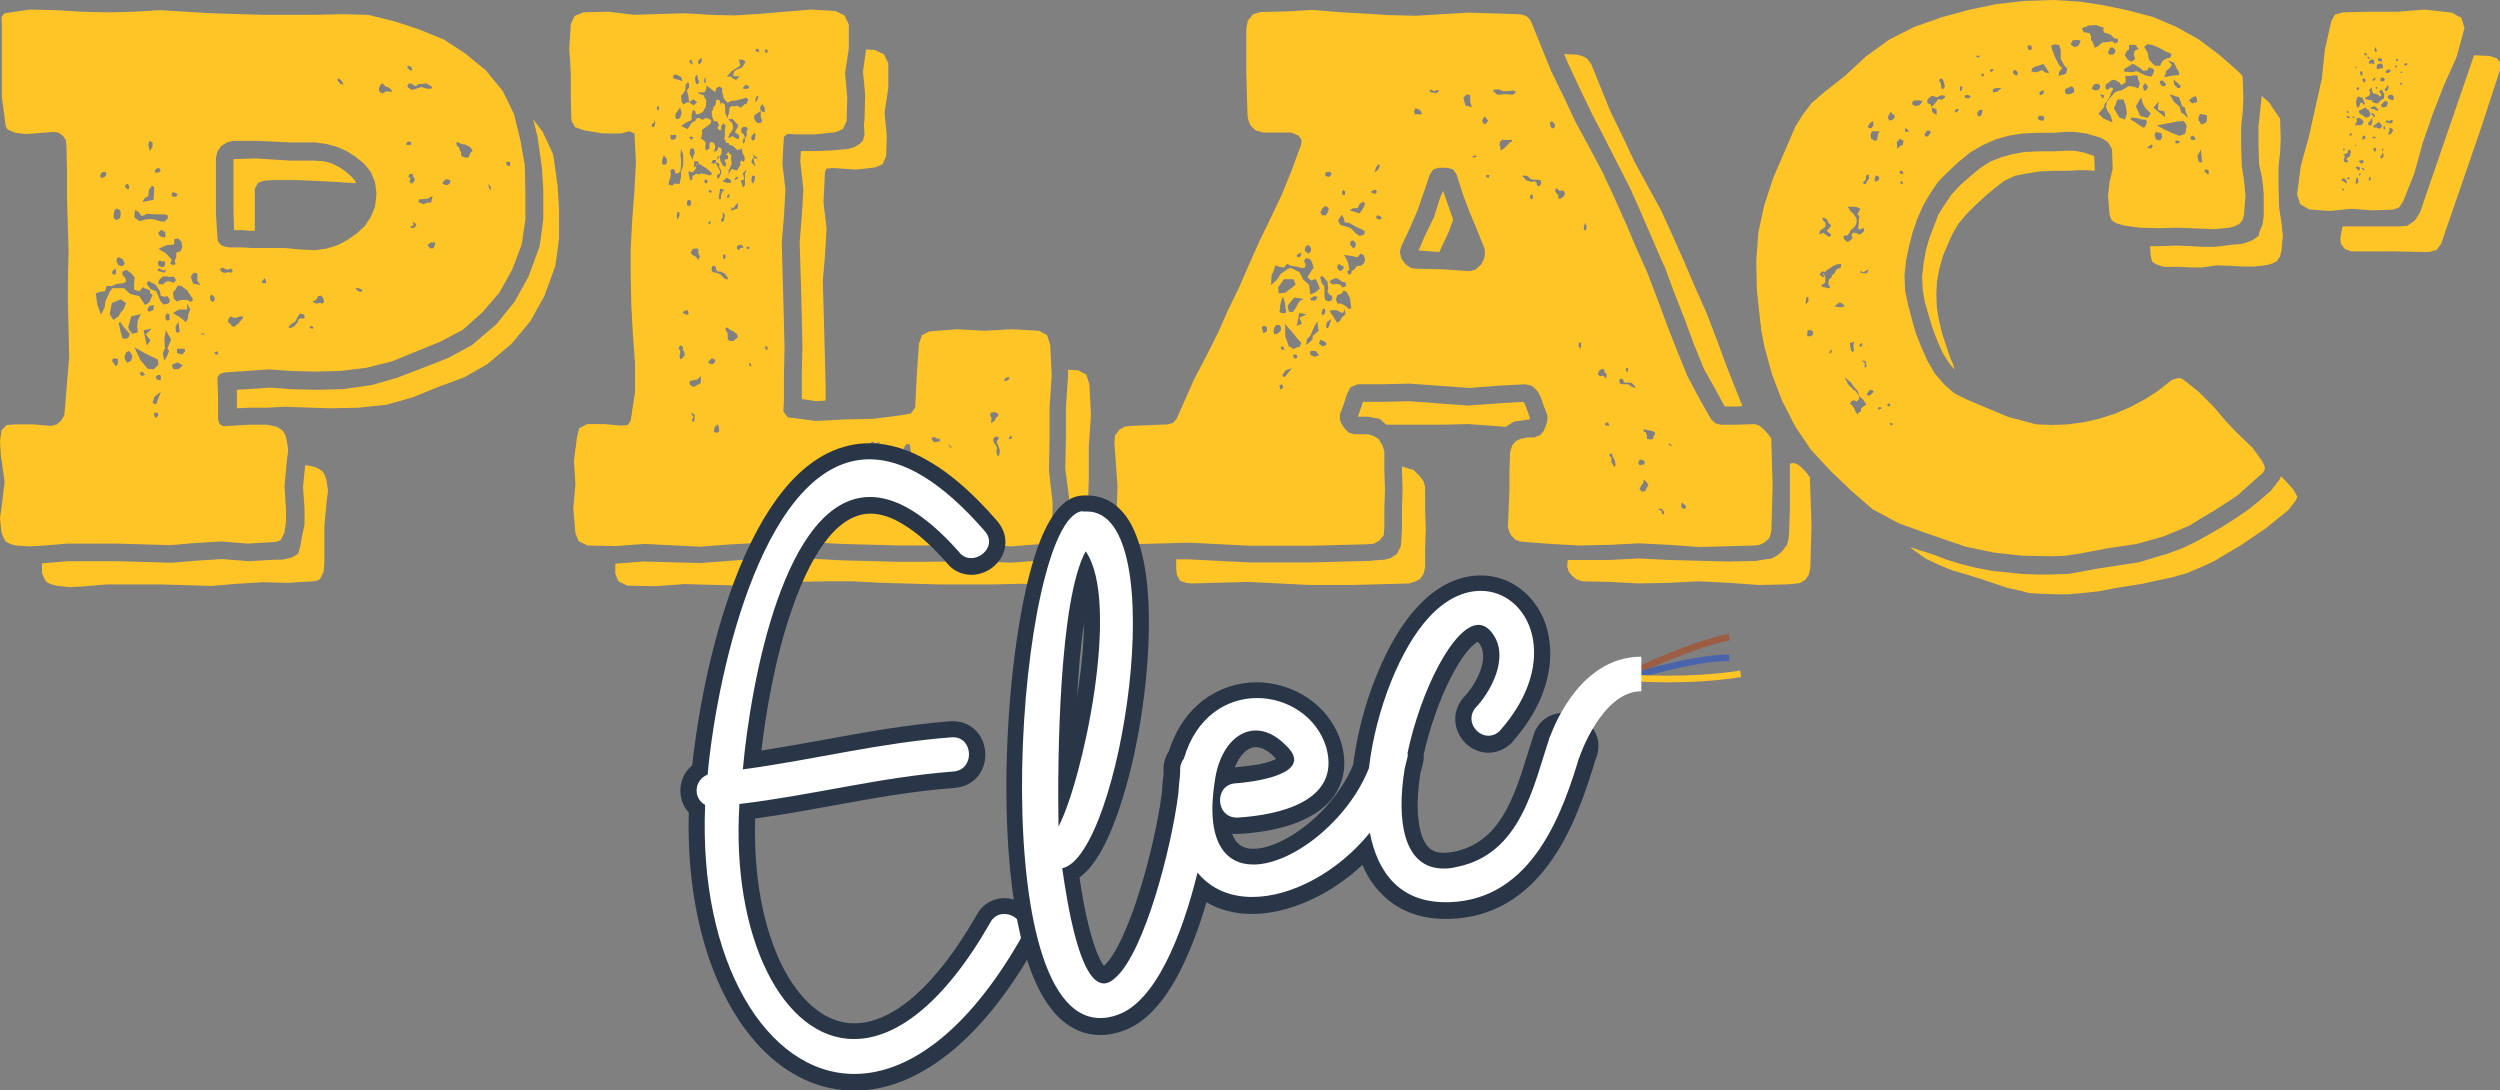 <?xml version="1.0" encoding="utf-8"?>
<!-- Generator: Adobe Illustrator 22.0.1, SVG Export Plug-In . SVG Version: 6.00 Build 0)  -->
<svg version="1.1" id="Calque_1" xmlns="http://www.w3.org/2000/svg" xmlns:xlink="http://www.w3.org/1999/xlink" x="0px" y="0px"
	 viewBox="0 0 809.4 353" style="enable-background:new 0 0 809.4 353;" xml:space="preserve">
<rect x="0" y="0" width="809.4" height="353" fill="#808080" stroke="none"/>
<style type="text/css">
	.st0{fill:#9C5D42;}
	.st1{fill:#4964AA;}
	.st2{fill:#FFC527;}
	.st3{fill:#FFFFFF;}
	.st4{fill:#293647;}
	.st5{fill:none;stroke:#222221;stroke-width:6;stroke-miterlimit:10;}
</style>
<g>
	<g>
		<path class="st0" d="M529.4,218.5l-0.9-1.9c0.8-0.4,19.9-9.3,31.2-11.4l0.4,2.1C549,209.4,529.5,218.4,529.4,218.5z"/>
	</g>
	<g>
		<path class="st1" d="M529,220l-0.6-2c0.8-0.3,19.7-6.1,31.5-6.1v2.1C548.4,214,529.2,220,529,220z"/>
	</g>
	<g>
		<path class="st2" d="M539.9,220.9c-6.9,0-11.5-0.4-11.6-0.4l0.2-2.1c0.2,0,17.6,1.4,34.9-1.3l0.3,2.1
			C555.1,220.6,546.4,220.9,539.9,220.9z"/>
	</g>
	<g>
		<path class="st2" d="M170.1,62.3v8.8l-1.2,8.1l-3.1,8.1l-4.1,7.4l-5.5,6.4l-6.4,5.7l-7.2,3.8l-15.7,6.4l-8.4,2.1l-8.4,1l-8.4,0.2
			l-7.4-0.2l-7.2-0.5l-14.6,1l-1.4,0.5l-0.7,1.2l0.2,6.9v6.7l0.5,1.4l1.2,0.7l8.4-0.5h5.7l2.6,0.5l1.2,0.5l1.4,1l0.7,1.2l0.5,1.7
			l0.5,3.3l-0.5,4.1l-0.7,7.6l0.5,7.6v3.8l-0.5,3.6l-1.2,2.4l-1,0.5l-1.4,0.2l-8.4,0.5l-8.4-0.7l-8.4,0.5l-8.4,0.7l-16.9-0.5H21.7
			l-8.4,0.7l-3.8,0.2L5,176.6l-1.7-0.5l-1.4-0.7l-0.7-1.2l-0.7-1.7L0,167.7l0.5-3.3l1-8.4l-1.2-8.4L0,142.9l0.5-3.6l1.7-1.7l2.9-0.2
			h5.7l5.7,0.5l1.9-0.5l1.4-1.2l1-1.7l0.2-1.9l1.4-17.2L22,98.3v-8.6l0.2-8.4l-0.5-17.2v-8.6L21.5,47l-0.2-1.7l-1-1.4l-1.4-1
			l-1.4-0.2L11,43.2l-2.6,0.2L5,43l-1.7-0.7l-1-0.5l-0.5-1.2l-0.2-1.7l-1-7.6V7.9L0.5,5.5l1-1.2l8.1-1.2l8.6,0.2l8.4,0.5l8.4,0.2
			l8.4-0.2l8.4-0.5l16.7,1l16.7,0.5h16.9l8.6-0.2l8.4,0.2l8.6,2.1l7.9,2.6l8.1,3.3l6.9,4.5l6.7,5.5l5.5,6.7l3.6,7.4l2.1,8.6l1.4,8.1
			L170.1,62.3z M105.2,153.9l-0.7-1.2l-1.4-1l-1.2-0.5l-2.1-0.5h-1l-0.7,6.9l0.5,7.2v5l-0.7,3.3l-0.7,3.8l-0.7,2.4l-2.1,1.2
			l-2.9,0.7H89l-8.6,0.5l-8.4-0.7l-8.1,0.5l-8.4,0.7l-17.2-0.5H22l-8.4,0.7v3.1l0.7,1.7l0.7,1.2l1.4,0.7l1.7,0.5l4.5,0.5l3.8-0.2
			l8.4-0.7h16.7l16.9,0.5l8.4-0.7l8.4-0.5l7.9,0.2l8.1-0.5l1.4-0.2l1-0.5l1.2-2.4l0.2-3.1v-11.5l0.7-7.6l0.5-4.1l-0.5-3.3
			L105.2,153.9z M35.6,94.3l0.5-0.5l0.2-0.5h3.8l2.1,1.9l2.9,0.7l1.9,2.9l1.4-1l1-2.4L48.7,95l-0.2-1L48,93.8l-0.2-0.2l-1-0.2
			l-0.5-0.5l-1.2,1.4l-1.7-0.5v-2.1l0.2-1.9l-1.2-1.4l-1.4-1l-1.4,0.5V89l1,1l0.2,1.2l-1,0.5l-1.9,0.2l-1.7,0.7h-1.7l-0.5,1.7
			l-1.7,0.2L31,95l0.5,3.6l1.2,3.3l1.2-2.4l0.2-1.9L35.6,94.3z M33.9,57.3l0.5-0.7v-0.7l-0.2-0.2h-1l-0.7,0.7v1l0.5,0.2L33.9,57.3z
			 M38.4,102.4l0.7-1.2l1-1.2l0.7-1.9l-1.7-1.2l-2.9,1.2l-0.7,3.6l1.2,1.9L38.4,102.4z M36.7,89l0.7-0.2l0.2-1l-0.2-0.5v-0.5
			l-0.7,0.7l-0.5,0.7l0.2,0.2L36.7,89z M37,116l-0.5,0.2l-0.2,0.7l0.7,1l0.5,0.7l0.5-0.5l0.2-0.7v-1.2L37,116z M37.7,71.3l1.2-0.7
			l0.2-1.4L38.9,68l-1.2-0.5L37,68.2l-0.2,1.2v1.2L37.7,71.3z M37.9,83.5l-0.2,1l0.5,1.2l1,0.5l0.7-0.2l0.5-0.7L39.8,84l-1.2-0.7
			L37.9,83.5z M41.3,109.5l0.5-0.5l0.2-1l-0.7-0.7l-1.2-1.4l-1.2-1.7l-0.5,0.5l1.2,4.8l1,0.2L41.3,109.5z M41.3,61.3l0.5-0.2v-0.7
			l-0.2-0.7l-0.7-0.2l-0.5,1L41.3,61.3z M41.8,113.6l-1,0.5l-0.5,1.4l0.2,1l0.7,1l1.2-0.7l0.5-1.4l-0.5-1L41.8,113.6z M45.6,101.7
			l-3.1,0.7l-1,3.6l0.2,0.2v0.5l1.2,1.4l1.7-0.5v-0.7l-0.2-1l0.2-2.1L45.6,101.7z M47,71.1l1.7-0.2l1.4,0.2l1.7,0.5l1.4,0.2l1.2-1.2
			l-0.2-1l-1-0.2h-2.9l-2.9-0.2l-0.7,0.5l-1,0.2l-0.7-1.2L43.7,68l-0.2,2.4l1.7,1.2L47,71.1z M51.3,118.1l-0.2-1.7l-4.3-2.1
			l-3.3-1.9l1.9,4.1l2.4,2.9l1.9,0.2L51.3,118.1z M46.1,120.3l-1,0.5l0.5,0.5l0.2,0.5l0.5-0.2l0.7-0.2L46.1,120.3z M49.9,61.6v-1
			l-0.7-0.5l-1,1.4L48,63.5l-1.2,0.7l-0.7,1.2l3.6-0.7L49.9,61.6z M47.2,108.3l1.9-1.9l-2.6,0.5l1,5l1.2-1.7L47.2,108.3z M54.2,95.9
			l-1,0.2L52,95.7l-0.2-1.4l-1.4-2.1L48,90.9l-0.5,1l1.2,1.7l1.9,0.7l1.4,3.3l1,1l1.2-0.2l0.7-0.5v-1L54.2,95.9z M49.9,98.8L48.4,99
			l-0.7,1.2l0.2,0.5l0.5,0.2l1.2-0.5L49.9,98.8z M49.4,47.5v-1.4l-1-0.5L48,46.8l0.5,2.1L49.4,47.5z M49.4,130.3l0.5,0.5h0.7
			l0.5-1.4l1-2.6l-2.1,1.7L49.4,130.3z M50.3,133.6l-0.5,0.2v0.2l0.5,1.4l0.5-0.5l0.5-0.2l-0.2-1L50.3,133.6z M51.1,55.8l0.7-0.2
			l0.2-0.5l-0.5-0.7h-0.5l-0.7,0.5l-0.2,0.5l0.2,0.5H51.1z M51.1,121.5l-0.5,0.2l-0.2,0.5l0.5,0.7l1,0.2l0.2-0.5v-0.5l-0.2-0.7H51.1
			z M52.3,84.5l-0.7-0.2l-0.5,0.7l0.2,1l1,0.5l1-0.2l0.2-1.2l-0.2-0.5H52.3z M53.2,88.3l0.7-1l-0.7,0.2h-0.7l-0.7-0.5h-0.7v0.7
			l0.7,0.2L53.2,88.3z M52.7,76.8h0.7l0.2-0.5l-0.2-1.2l-1.2-0.7l-1,1l0.5,1L52.7,76.8z M52.7,79.9l-1.4,0.7l2.4,1.4l1.9,2.1
			l-0.5,1.2l0.7,0.5l1-0.2l-0.2-1.2l0.5-1.2v-1.4l1.4-0.5l0.5-1.2l-0.2-1.7l-1-1.2l-1.4,0.2v1.7l-1.2,0.2h-1L52.7,79.9z M57,90.7
			l-0.7-1.2l-1.2,0.2h-0.5l-0.2-0.2h-1.7l-1.2,1.2l-0.2,0.5v0.7l1.4,0.2l1.2-1h1l1.4,0.5L57,90.7z M53.7,106.9l-0.5,2.9l0.2,2.9
			l-0.7,1.7l0.5,2.4l1-1.7l0.5-1.4v-0.2l-0.5-0.7l1.2-2.9L53.7,106.9z M54.2,101.4l-0.5,0.5l-0.2,0.7l0.2,1l0.5,0.2l0.7-0.2v-1.7
			L54.2,101.4z M56.3,63.7H57l0.5-0.7L57,62.5l-0.7-0.2h-0.5l-0.2,0.5v0.7L56.3,63.7z M55.6,118.1l0.5,1.4h1.7l1.4-1.2l-1.7-1
			L55.6,118.1z M61.8,95.9L60.6,94l-1.9-1.4l-1.2-0.2L57,93.5l-1,1.2l0.2,1.9l1,1l1.4-0.5h2.1l1,0.7l0.7-0.5v-0.7L61.8,95.9z
			 M60.6,98.3v1.9H58l-1,0.5l-1,0.7l2.1,1.2l2.1,1.7l0.7-1.2v-1.2l0.7-1.7L60.6,98.3z M58.2,107.4l-0.2-1.4l-0.2-1.9l-1,1.7l0.2,1.7
			l0.7,0.2L58.2,107.4z M59.7,112.9h-2.4v1.4l1.7,0.5l1-1.2L59.7,112.9z M63.9,90.9v-2.4l-1.2-0.2l-0.7,1l-0.2,0.2v0.2l0.7,2.1
			l2.4,0.5L63.9,90.9z M64.9,108.3h1l0.7-0.2l-1-0.2L64.9,108.3z M69.2,95.9l-0.7-0.5L68,95.9v0.7l0.2,0.7l0.7,0.5l0.5-0.5l0.2-0.7
			L69.2,95.9z M70.4,113.8h-0.5l-0.5,0.5l0.5,0.5h0.5l0.2-0.5v-0.2L70.4,113.8z M115.5,75.6l2.6-2.4l1.9-2.9l1.4-3.3l0.5-4.3
			l-0.5-3.8l-1.4-3.3l-2.1-2.6l-2.6-2.1l-2.9-1.9l-3.1-1.4l-3.6-1l-3.8-0.5H94l-10.7-0.5h-7.9l-1.9,0.5l-1.9,1.2l-1.2,1.7l-0.5,2.1
			v18.1l0.5,7.6l0.2,1.4l1,1.2l1.4,0.5l1.4,0.2h4.1l2.9,0.2h10.7l5.7,0.5l4.1,0.2l3.8-0.5l3.8-1.2l3.1-1.7L115.5,75.6z M74.9,88.3
			l0.5-0.7l-0.7-0.7l-1,0.5l-0.2-0.2H73l-0.7-0.5l-1,0.2v0.7l1,0.7h1.2l0.2-0.2H74L74.9,88.3z M77.8,102.4l-1.4,0.5h-0.7l-1-0.5
			l-0.7,0.7l-0.2,1.2l1,0.7l0.2,0.7h1l1.2-1l1-1.2l0.5-0.5v-0.5L77.8,102.4z M75.6,69l0.2,5.5h2.6l2.4,0.2h1.7V61.1l1-1.9l1.9-0.7
			l2.6-0.2h8.4l10.7,0.5l7.9,0.5h0.2l-0.2-0.7l-1.2-1.4l-1.9-1.7l-2.1-1.4l-2.4-1.2l-2.6-0.7l-3.3-0.2h-7.6L83,51.3l-7.4,0.2V69z
			 M92.3,131.7l14.6,0.5l9.1-0.2l9.3-1l8.4-2.4l8.1-3.3l8.4-3.1l7.6-4.3l7.9-6.7l6-7.2l4.5-8.1l3.6-9.8l1.2-8.8v-9.5l-0.5-7.9
			l-1.4-9.8l-0.5-1.2l-2.9-6.2l-3.1-4.1l1.4,5.5l1.4,9.8l0.5,7.6v9.5l-1.2,8.8l-3.6,9.8l-4.5,8.1l-6,7.4l-7.9,6.7l-7.6,4.1l-8.4,3.3
			l-8.1,3.1l-8.4,2.4L111,126l-9.1,0.2l-7.6-0.2l-6.9-0.5l-10.7,0.7v6l4.1-0.2h5.2L92.3,131.7z M85.7,90l-0.5,0.7l-0.5,0.5l0.2,0.5
			h1.2v-0.7L85.7,90z M98.1,101.7l-1-0.2l-0.5,0.7l-1,1.9l-1.2,0.7l-1,1l0.5,0.5l1.4-0.7l1.2-1.4v-0.7l1-0.5l0.7,0.2l0.5-0.5
			l-0.2-0.7L98.1,101.7z M100.7,105.5l-0.5,0.5l0.2,0.2l0.5,0.2h0.5v-0.5l-0.2-0.2L100.7,105.5z M104,95.7l-1,0.2l-0.5,1l-0.7,0.5
			l-0.7,0.2l1.2,0.7l1.2-0.2h0.2l0.7,0.2l0.5-0.5l-0.2-1.2L104,95.7z M110.5,26l-1-0.7l-0.2,0.5V26l0.7,1l1.2,0.5l-0.2-0.7L110.5,26
			z M115,93.3l1,1l1,0.2l0.2-0.2v-0.5l-1-0.5H115z M126.2,28.6l-0.2-0.2l-1.4-0.5v-0.2l-0.7-0.7l-0.5,0.2l-0.7,1.2v0.7l0.2,0.7
			l1,0.5l1-0.7h1l1,0.2l-0.2-0.7L126.2,28.6z M133.1,46.5v-0.5h-0.2l-0.2-0.2h-0.2l-0.7,0.2l-0.2,0.5v0.2l-0.2,0.2h1.7L133.1,46.5z
			 M132.9,22.9l0.5-0.2v-0.5l-0.5-0.7l-0.5-0.2l-0.5,0.2V22L132.9,22.9z M136.5,28.2h0.2l1.4,0.5h1.7v-0.7l-1-0.5l-0.7-0.5h-0.5
			l-1,0.2h-1.2l-0.7,0.7l-0.5-0.2h-0.2l-0.2-0.2l-0.7-0.5h-0.7l-0.5,0.7l0.2,0.7l0.5,0.2l0.2,0.2v0.2h1.2l0.5-0.2l0.7-0.2l0.5-0.2
			L136.5,28.2z M133.4,59.4l0.7-0.7l0.2-0.5V58l-0.2-0.2v-0.5h-0.2l-0.2-0.2v-0.7h-0.5l-0.5-0.2l-0.5,1l0.7,0.5V58l-0.2,0.5
			l-0.2,0.2l0.5,0.7H133.4z M133.6,71.8l0.2,0.7V73l-0.2,0.2h-0.5l-0.2,0.5l1,0.2l0.7-0.7l0.2-0.5l-0.5-0.5L133.6,71.8z M139.6,65.6
			l0.2-1l0.2-0.7v-0.5l-0.2,0.2l-0.5,0.2l-0.7,0.5l-1.7,0.2h-1.2l-0.2,1l0.5,0.2l0.7,0.2l0.2,0.2h0.2l1.2-0.5h1L139.6,65.6z
			 M141,78.5h-1.4l-0.5,0.2l-0.7,0.7l0.5,0.5l0.2,0.5h1.2l0.5-1V79L141,78.5z M144.6,58l-0.5,0.2l-0.5,0.5l-0.2,0.5l-0.2,0.2l1,0.5
			h0.7l0.7-0.5l0.2-0.5v-0.5l-0.5-0.2L144.6,58z M153,48.9l-0.5-1l-0.7-0.5l-1-0.5l-0.2-0.2h-0.7l-0.7-0.2l-1-0.5l-0.5,0.2l0.2,1
			l0.2,0.2l0.5,0.2l0.2,1l0.5,0.7v1.2l1.2,0.5h1.2l0.5-1.4L153,48.9z M158.2,59.4v1.2l0.7,1.2v-1.2L158.2,59.4z M165.1,52.5
			l-0.7-0.2l-0.5,0.2v0.2l0.2,0.7l0.7,0.5l0.2-0.2l0.2-0.5L165.1,52.5z"/>
		<path class="st2" d="M208.6,176.1l-9.3,0.7l-9.1-0.2l-2.9-1.4l-1-2.6l-0.7-7.9l0.7-7.9l-0.5-7.6l1-7.6l0.7-2.9l2.6-1.4h5.5
			l5.5,0.5l2.1-0.2l1-1.4l1.4-9.3v-9.3l-0.7-9.3l-0.5-9.3l-0.2-9.3v-9.3l0.5-9.3l0.7-9.3l0.5-9.3l-0.5-9.3l-1.7-0.7l-2.6,0.7h-6
			l-6-1l-2.9-1l-1.2-2.1l-0.2-7.9v-7.6l-0.5-7.9l0.5-7.9l1.2-2.6l2.9-1.2l8.1-0.2l8.1,1l16.5-0.5l8.1,0.5l8.1,0.2l8.1-0.5l16.5-1.4
			l8.1,0.5l2.9,1.4l1.4,2.9v7.9l-1.2,7.9l0.7,7.9l-0.2,7.6l-1.2,2.6l-2.4,1l-6.4,0.7h-6.7l-2.4-0.2l-1.2,1l-0.5,8.6l1,8.6l-0.5,8.6
			l-0.7,8.4l0.7,25.8l0.2,8.4l-0.2,8.6v8.6l-0.2,3.3l1.4,1.9l9.1,1.2l9.5-0.5l9.3-0.2l9.1-1.2l2.9-0.5l1.4-1.9l0.5-10.3l0.7-10.3
			l1-2.9l2.4-1.2l8.8-0.7l9.1,0.5l8.8-0.5l8.8,0.5l2.6,1.4l1,3.1l0.5,10l-0.7,10.3v10.3l-0.2,10.3l1.2,10.3l-0.2,10.3l-1.2,2.4
			l-2.9,0.7l-9.1,0.7l-9.3-0.5l-9.1,0.2h-18.4l-18.1-0.5l-9.3-0.5h-9.1l-9.1,0.2l-9.1,0.5l-9.3,0.7L208.6,176.1z M352.2,165.1
			l1.2,10.3l-0.5,10.3l-1.2,2.4l-2.9,0.7l-8.4,0.7l-9.3-0.5l-9.1,0.2h-18.4l-18.1-0.5l-9.3-0.5h-9.1l-9.1,0.2l-9.1,0.5l-9.3,0.7
			l-18.1-0.5l-9.3,0.7l-9.1-0.2l-2.9-1.4l-1-2.6v-3.1l9.1-0.7l18.6,0.5l18.1-1.4h17.9l9.1,0.5l18.4,0.5h9.3l18.1-0.2l9.3,0.5
			l9.3-0.7l3.8-0.2l3.3-0.5l1.7-1l0.7-2.6l0.2-3.1v-13.1l-1.2-9.1l0.2-10v-10l0.7-10.3v-1.9l3.3,0.2l2.6,1.4l1,3.1l0.5,10l-0.7,10.3
			v10.3L352.2,165.1z M210.9,40.8l0.5,0.5l0.5-0.5l0.2-0.7v-1.2h-0.2v0.2l-0.2,0.7l-0.5,0.2L210.9,40.8z M212.8,35.6l0.2,0.2
			l0.2-0.2l0.2-0.5v-0.5l-0.2-0.2l-0.5,0.2V35.6z M214.5,53.2l0.7,0.2l0.7-0.5v-1.4l-1-1.2l-0.5,1.4V53.2z M216.4,59.9h0.7l0.7,0.2
			l0.5-0.7l1.7,0.2l0.5-2.4v-1.7l0.7-1.9v-3.6l-0.7-1.7l-0.2,1.9l0.2,1.4v1.9l-0.2,1.9l-0.7,0.7h-1l-0.2-1.2l-0.7-0.2l-0.7,0.5
			l0.2,1l-0.2,1.4l-0.5,1.4V59.9z M217.1,45.1l1,0.2l0.7-0.5l0.2-1l-0.5-0.2l-0.7,0.2l-0.5-0.2l-0.2,0.2V45.1z M217.9,25.1l0.5,0.5
			h0.5l2.1,0.7l-0.5-1.4l-1.4-0.7h-1L217.9,25.1z M220.7,36.5l-0.5-1.7l-1.4,1.9l-0.2,0.7l0.2,1l0.7,0.2l0.7-0.5L220.7,36.5z
			 M219.3,71.1l0.7-1.2v-1.2h-0.7l-0.2,1.2L219.3,71.1z M221.7,115l-0.2-1.2l-0.5-0.5l0.2-1l-1-0.5l-0.5,1l0.5,0.7v0.7l-0.2,1l0.2,1
			h0.5l0.2-0.2L221.7,115z M220.5,31l0.2,2.1l0.7,0.7l1-0.7h0.7l1.4,1l1.2-1l-1.2-1l-1.4,1l-0.2-1.9l-0.5-1.9l0.7-1v-1.2l-0.5-0.5
			l-0.7,1v1.7L220.5,31z M228.8,27.7l-0.2,1.2l-0.5,1H226v0.2l1,0.5l0.7,0.2l1,1.7l-0.2,2.1l-1,1.7L226,37h-0.7l-0.2-1l-0.7-0.5
			l-0.5,1.7v1.7l-1.7,0.7l-1.7,1.2l2.1,1l1.4-2.1l1-0.5l0.7-1h0.7l0.7,0.5h0.7l0.5-0.5l1,0.2l1,0.5l-0.2,1l-0.5,0.5l-1,0.7l-1.4,1
			l0.2,1l-0.5,1.7l1.4,1v0.2l0.2,0.2l-0.2,1.2l0.2,1.4l1.2-0.7v-1.7l0.2-0.2v-0.2l1.2,0.2l0.5,1.2l-0.2,1l-0.5,0.7l1.2-0.2l0.5-1.2
			v-0.2l1,0.7v1.7h-0.2l-0.2,0.5l-0.7,0.2l-0.5,1.2h-1.2l-0.5,1l0.7,0.2l0.7-0.2l0.7,1.2l0.7,1.4v0.7l-1,0.7l0.2,1.2l0.7-0.7
			l0.5-1.2v-1l-0.5-0.7l-0.2-0.5l0.2-0.5l-0.5-0.7h-0.7v-1l0.7-0.2l0.5-1.2l0.2,1.7l0.7,1.4l0.5,0.5h0.5l0.2-0.7l-0.2-0.7l-0.2-0.2
			v-0.7h0.5l0.5-0.2v-1l-0.7-0.5l0.5-0.2l0.2-0.5l1.2,1.2l-0.2,0.5v0.7l0.2,1.4l-0.5,1.2l-0.5,1v1.4l0.5-1.2l0.5-0.7l1.7,0.5
			l1.2-1.9l-0.2-0.7l0.5-0.7l0.5,0.5l0.5-0.5v-1l-0.7-1.4l-0.2-1.4h-0.2l-0.2,0.2l-0.5,0.2h-0.7l-1.2-1.2l-1.4-0.5v-0.5H235v-0.7
			l-0.5-0.5l0.2-1.4v-1.7l0.2-1.4l-0.7-0.7l-0.7,1v1.2h-0.7l-0.5-0.7l0.5-1l-0.7-1.2h-1l-0.5-1.4l-0.2-1.7l0.5-0.7v-0.7l0.7-0.7
			l0.2-1v-0.5l0.5-0.2l0.7,0.2l0.2,0.7l0.2,1v-0.5l0.2-0.5l1,0.5l0.2,1.2v1.7l0.7,1.7l0.5-1.7l0.2-1.7l0.5-0.5h1l1-0.2l1.2,0.7
			l1.2-1.2h0.5l0.7-1.4l-0.7-0.7l-1.7,0.5l-1.9,0.5h-1.2l-1.2,0.7l-0.7-0.7l-0.7-1v-0.5l-0.2-0.7l-0.2-0.5v-1.4l-1-0.5l-1,0.7
			l-0.2,1.2L228.8,27.7z M222.9,101.2l-0.2-0.7h-0.7l-0.5,0.2l-0.5,0.5l0.7,0.5l0.7,0.2l0.5-0.2V101.2z M223.1,66.8l0.5-0.5l0.2-0.7
			l-0.2-0.7l-0.5-0.2l-0.5,0.2l-0.2,0.7v0.7L223.1,66.8z M226.9,56.1l2.4,0.5l0.5,0.2l0.5-0.2l0.2-0.5l-0.5-0.5l-1.4-1.2l-1.7-1
			l-0.2-0.2h-0.5v-0.5l-0.2-0.5h-1.2l-0.2,1.9l0.7-0.2v0.7l-0.2,0.2l-0.2,0.5v-0.2l-0.7,0.7l-0.7-0.2l-0.2-0.2h-0.2l-0.2,0.7
			l0.2,0.7l0.2,1l0.2,0.7l0.7-0.5v-1l1.2-0.7l1.2,0.2L226.9,56.1z M223.1,19.8l0.5,0.7l0.7,0.5l-0.2-1.2l-0.5-0.5L223.1,19.8z
			 M224.5,44.4l-0.7-0.2l-0.7,0.2l0.7,1L224.5,44.4z M224.5,48l-1,0.2l-0.2,1.7l1,1.9l0.2-1.4l0.5-1L224.5,48z M226.9,121.7
			l-1.2,1.2l-1.4,0.2l-0.5,0.2h-0.5v1.2l1,0.7h0.5l2.1-1.2V121.7z M226,81.8v-0.2l0.2-0.7l-0.5-0.5l-1.4,0.2l-0.7,1.2l0.5,0.7l1,0.5
			l0.5,0.5l0.5,0.7l0.5-1.2L226,81.8z M225,134.3l-1.2-0.7l0.2,0.7l0.5,0.7l-0.5,1l0.2,0.5h0.5l0.2-1V134.3z M225,25.3l0.2,1.2
			l0.2,0.7h0.5l0.5-0.7l-0.5-1v-1l-0.5-0.2L225,25.3z M225.7,53.2l-0.5,0.7l0.2-0.7H225.7z M226,20.3l0.2,0.5l0.5-0.2l0.5-0.7v-1.2
			l-1,0.7L226,20.3z M227.9,26l0.2,0.7l0.2,0.2l0.2-0.2v-1l-0.2-0.7L227.9,26z M229.1,58.7l-0.2-0.5h-0.7l-0.2,0.5l0.2,0.5l0.5,0.2
			l0.2-0.2L229.1,58.7z M229.8,71.6l-0.5,0.5v0.2l0.2,0.2h0.5v-1H229.8z M230.7,117.9l0.7-0.5l0.2-0.7l-0.5-0.5l-0.7-0.2l-0.7,0.7
			l-0.5,0.7l1,0.5H230.7z M230,62.5l0.5-0.5l-0.5-0.5h-0.5V62L230,62.5z M234.3,90l1.2,0.5l0.2-0.2V90l-1-1.4l-1.4-0.7h-1l-0.5-0.7
			v-0.7l-0.7-0.5l-0.5,0.2l-0.2,0.5v1l0.7,0.5l1.2,0.2l1,0.5L234.3,90z M232.9,139.6l-0.2-1.2l-0.2-1l-1,0.7v0.2l-0.2,0.2l-0.2,1.2
			l1,0.5L232.9,139.6z M233.1,61.1l-0.2,1.7l-0.2,1v0.7h0.7v-1.2l0.5-1.2l0.7-0.7L233.1,61.1z M234.3,71.8l0.2-1l0.2-1.2l-0.7-1v1.7
			l-0.5,0.7v0.7H234.3z M236.7,58.7l-0.2-0.5l-1.2-0.7l-1.4,1.2l1.4,0.5h1.4V58.7z M234.1,83.8h0.5l0.2-0.2L235,83l-0.2-0.5
			l-0.5-0.2l-0.2,0.5V83.8z M238.9,109.3l-0.2-1l-1.2-1l-1.4-0.7l-0.5-0.5h-0.7v0.7l0.5,0.7l0.2,0.7v1.7l0.7,0.5h1.2l0.7-0.7
			L238.9,109.3z M235.3,24.8h1.4l0.2,0.2v0.2l1.4,0.7l1.2-1.2h-1.9l-0.2-0.2v-0.2l0.2-1l0.7-0.7l1.9-0.7l1.2-1.9l-1-0.7h-1.2
			l0.5,1.9l-2.9,1.9L235.3,24.8z M236,62.8l-0.5,0.5l-0.2,0.7h0.7l0.2-0.7V63L236,62.8z M237.4,41l-0.2,1l-1,1.4l-0.5,1.4l1.4-0.7
			l1.2,0.7l0.5,0.2l0.5-0.2v-1l-1.4-1l1-1.7v-0.7l-0.7-0.7l-1-1.2h-1.4l0.5,0.7l0.7,0.5L237.4,41z M237.4,67.5l-0.5-0.5l-0.2,1.2
			l2.1-0.7l0.2-1.9l-1,1L237.4,67.5z M238.6,58l0.5-0.7h-0.7l-0.5,0.5v0.5L238.6,58z M240.8,80.4l-0.5-1l-0.7-0.2l-1,0.5v1l0.7,0.2
			l0.5-0.7h0.5L240.8,80.4z M241.2,56.3l0.5-1.4l-1.2,1.2L241,58l-1.2,0.5l0.7,2.1h0.2l0.5-0.7V56.3z M241.7,42.5v-0.2h0.2l0.2-0.7
			l-0.5-0.5h-1l-0.7,0.7l0.2,1.2l0.7,0.5l0.5,1.4l0.5-1.2L241.7,42.5z M242.4,27.9l-1-0.5l-1,1.2l1,0.2l1-0.2l0.2-0.5L242.4,27.9z
			 M240.5,46.3l0.2,0.2l0.5-0.7v-1h-0.5l-0.2,1V46.3z M242.2,80.7h0.2l0.2-0.5v-0.2l-0.2-0.2l-1,0.5l0.5,0.2L242.2,80.7z
			 M243.2,117.9l-0.7-0.5v0.7l0.7,0.7V117.9z M243.2,44.9l0.5,0.7l0.7-0.5l0.2-1.2l-0.2-1l-1,1L243.2,44.9z M243.2,52.5l1.4,1.4
			l-0.5-1.7l-0.2-1.4L243.2,52.5z M243.2,58.7l0.7,0.7l0.5-1.4v-1l-0.7-0.2l-0.2,0.2l-0.2,0.7V58.7z M245.5,51.3l-1.9-1.4l0.7,1.4
			H245.5z M244.1,38.4l1,1.4h1.2l0.5-0.7l-0.5-1.2v-2.1l0.7,0.5l0.7-0.2l-0.2-1.4l-0.7-1l-0.7,1l0.2,1.2l-2.1,1.4V38.4z M244.6,16.2
			l0.2,0.5l0.5,0.2l0.5-0.2v-0.2l-0.2-0.5l-0.2-0.2h-0.5L244.6,16.2z M244.6,33.2l0.7-1l0.2-1l-0.2-0.2h-0.2l-0.5,1V33.2z
			 M247.7,16.9l0.2,0.2h0.5l0.2-0.5l-0.2-0.5l-0.5-0.2l-0.2,0.2V16.9z M248.6,112.2h-1v0.2l0.2,0.5l0.5,0.5l0.2-0.2V112.2z
			 M274.6,48.2l1.9-0.5l1.7-1l1.2-1.2l0.5-1.9l-0.2-3.6l0.2-1l0.2-8.6l-0.7-7.2l1-7.2l2.9,0.2l2.9,1.4l1.4,2.9v7.9l-1.2,7.9l0.7,7.9
			l-0.2,6.4l-1.2,2.6l-2.4,1l-6,0.7l-7.6-0.5l-2.1,0.2l-0.5,1l-0.5,9.8l1,8.6l-0.5,8.6l-0.7,8.4l0.7,25.8l0.2,8.4v4.5l-2.9,0.2
			l-4.8-0.7V121l0.2-8.8L259.4,95l-0.5-16.7l0.7-8.4l0.5-8.6l-1-9.1l0.2-3.3h5.2l5-0.2L274.6,48.2z M277.7,150.3l0.5,0.7h1.2l1-0.2
			l-0.5-0.7l-0.2-0.2l-0.5-0.2l-1-0.2L277.7,150.3z M282,143.9l1,0.2l1.2,0.2l0.7-1.2l-0.7,0.2l-1,0.2l-0.5-0.5l-0.7,0.2V143.9z
			 M292.5,145.1l1,1.9l2.1,0.5l-0.7-1.2l-0.2-1.4v-0.5l-0.2-0.5l-1-0.2l-0.7,1v0.2L292.5,145.1z M296.8,163h0.7l0.7-0.5h-0.7
			L296.8,163z M299,151.5l0.2,0.7l0.7,0.2l0.5-0.5l0.2-0.5l-0.5-1l-0.7-0.5l-0.5,0.7V151.5z M301.6,142l0.2,0.5l0.7,0.7l1.2-0.2h0.2
			l0.2-0.2l0.2,0.2v-0.7l-0.2-0.2v-0.2L304,142h-0.7l-0.7-0.5l-1,0.2V142z M301.6,168.7l0.5,0.2h0.5l0.2-0.7l-0.2-0.2h-0.7l-0.2,0.5
			V168.7z M305.2,158.4l0.7,0.7h0.2l0.2,0.5l0.2,0.2l1-0.2l1.4-1l0.5-0.7l0.2-0.5l0.5-0.5l-0.2-0.5l-0.7-0.2l-0.5,0.5h-1.7l-1.2-0.2
			l-0.2,0.5l-0.5,0.5V158.4z M306.9,143.9l0.5,0.5v0.2h0.2l0.2,0.5h0.2v-0.5l-0.5-0.5h-0.2v-0.2H306.9z M320.5,134.3l0.5,1v0.7
			l-0.2,1l1.2-0.7l0.5-1.2h0.2l0.5-0.5v-0.7l-1.2-0.5l-1.2,0.2L320.5,134.3z M322.8,143.4v-0.7l0.5-0.5v-0.7l-0.7-0.2l-0.5,0.2
			l-0.5,0.5v1l0.7,1l0.5,1l-0.2,1.2l0.2,1.2l0.5,0.2l0.2-0.2l0.2-1.7l-0.5-1.4L322.8,143.4z M325,123.4l1.2-0.2l0.7-0.7l-0.5-0.5
			l-1,0.5L325,123.4z M327.1,141l-0.5,1l0.2,0.2h0.2l0.5-0.2l0.2-0.5l-0.2-0.2L327.1,141z"/>
		<path class="st2" d="M493,175.4l-1.2-0.2l-1.2-0.5l-1.2-1.2l-0.7-1.2l-0.5-1.7l0.5-11.9v-6.2l0.2-6.2l0.7-2.1l1.2-1.4l1.4-0.7
			l2.6-0.5h1.9l1.9-0.7l1.2-1.4l0.5-1.2l0.5-1.4l0.2-1.2v-1.2l-1.2-3.1l-1-2.9l-0.7-1.4l-1-1.2l-1.2-1l-2.1-0.5l-9.1,0.5l-8.8,0.7
			l-19.6-1.4h-0.2l-8.4,0.2h-8.1l-2.4,1l-1.2,2.4L435,131l-1.2,3.1v1.7l0.5,1.4l1.2,1.7l1.2,1.2l1.7,0.5h4.5l1.7,0.5l1.7,1l1.2,1.9
			l0.7,2.1v6.4l0.2,6.2l-0.2,6.2v6l-0.2,2.4l-1.4,1.7l-1.7,1l-1.9,0.2l-18.6,0.5h-19.6l-19.8-1l-18.4,0.5l-1.4-0.2l-1.7-0.7
			l-1.4-1.4l-0.5-2.6v-6.9l0.2-6.9l-0.5-7.2l-0.5-6.9l0.2-2.4l1.4-1.9l1.9-1l1.9-0.2l11.9-0.5l1.7-0.5l1.2-1.4l5.7-12.9l3.8-7.2
			l3.8-7.6l3.3-7.4l3.6-7.4l3.3-7.6l3.3-7.4l3.6-7.4l3.6-7.6l3.1-7.6l3.1-8.4l0.2-1.7l-1-1.4l-2.4-1h-9.1l-2.4-0.7l-1.7-1.7
			l-0.7-1.9l-0.2-1.2l-0.2-6.9l-0.2-7.2V9.3l0.5-2.6l1.7-2.1l2.4-0.7l8.4-0.2l8.1-0.5l8.6,0.7l16.7,1l8.4,0.2l16.9-1h0.5l15.7,0.5
			l1.7,0.2l1.2,0.5l1,1l0.7,1.4l6.2,15.3l4.1,8.4l3.8,8.1l4.3,7.9l4.3,8.1l3.8,8.1l3.6,8.1l3.6,8.4l3.6,8.1l3.3,8.6l3.1,8.4l3.3,8.4
			l3.3,8.1l3.8,7.2l3.8,6.7l1.4,1.4l1.7,0.5h5.5l5.7-0.2l1.4,0.5l1.2,1l1,1l1,1.2l0.7,1v1.2l0.2,7.2l0.2,6.9l-0.2,7.4l-0.2,6.9
			l-0.2,1.2l-0.5,1.4l-1,1l-1,0.7l-1.2,0.5l-1.4,0.2l-18.1,0.5l-9.5-0.7l-10-0.5l-9.5,0.5l-9.8,0.2h-0.2l-9.1-0.5L493,175.4z
			 M461.2,157.2l-0.2-1.2l-1.4-1.9l-1.9-1.9l-1.7-0.5l-2.1-0.7v1.2l0.2,6.4l-0.2,6.2v6.2l-0.2,3.8l-0.2,2.1l-1.2,2.4l-2.1,1.4
			l-1.9,0.5l-2.9,0.2l-2.1,0.2l-18.9,0.5h-20l-19.3-1h-4.3v2.9l0.2,2.1l1,1.9l1.9,0.7l1.9,0.2l18.4-0.5l19.8,1h13.6l18.6-0.5
			l2.1-0.7l1.4-0.7l1.2-1.7l0.5-2.1v-6l0.2-6.2l-0.2-6.2V157.2z M409,105.5l-0.5,0.5l0.5,1.9l0.5-0.2l0.7-0.5v-1.2l-0.7-0.5H409z
			 M413.3,90.7l1.4-2.1l2.1-1.4l1-0.5l2.9,1.4l1.2,2.4l1.9,1.7l0.2,1.4l0.2,1.7l1.4-0.5l1-0.7l0.7-0.7l-0.7-1.9l-0.7-1.2l-1.4,0.5
			l-1.2-1l1-1.7l1-1.4l-0.5-1.7l-0.7-1.2l-1.4-0.2l-0.5,1l0.5,1l-0.2,1l-1,0.2l-1.7-0.5l-1.7-0.2l-1.4-0.7l-1,1.2l-1.4-0.2l-1.4-0.5
			l-0.5,1.7l-0.7,1.4l-0.2,3.3L413.3,90.7z M414.7,105.9l-0.5-0.7h-1l-0.7,1l-0.2,1l0.2,1l1.2-0.2l1-1V105.9z M418.1,93.3l1.4-1.2
			l-0.7-1.7h-3.1l-1.9,2.6L414,95l1.9-0.2l0.5-0.2l0.5-0.5L418.1,93.3z M416.4,100.7l-0.2-1l-0.2-1.7l-0.5-1.7h-0.2l-0.2,0.2
			l-0.5,1.7l-0.2,1v1l-0.2,0.7l0.7,0.5h1.4L416.4,100.7z M414.7,124.6l-0.5,0.2l0.2,0.7v0.5h0.5l0.5-0.5V125l-0.5-0.7L414.7,124.6z
			 M415.4,112.2h-0.7v0.5l0.2,0.5h1L415.4,112.2z M415.7,120.7l-0.5,0.5v0.2l0.2,0.5l0.5,0.2l0.5-0.5l0.5-0.7l1.4-1.7l-2.1,0.7
			L415.7,120.7z M418.3,107.4l-1.2-1.2l-1-1.4v4.1l0.5,1.4l0.5,1.2v0.5l1.7,1l1-0.5l1-0.2l0.5-1.4l-1.2-1.2L418.3,107.4z
			 M417.3,100.9l1.4,0.2l0.2-0.7l0.5-0.5l1-1.9l0.7-0.7l1-0.5l-3.1-0.5l-1.9,2.4l-0.2,0.2v0.2l0.2,1L417.3,100.9z M419.5,114.8h-0.7
			l-0.2,0.2l0.2,0.7l0.7,0.5l0.5-0.5V115L419.5,114.8z M420.7,83.3l0.5-0.5v-0.5l0.2-0.5l-0.7,0.2l-0.7,0.5l-0.2,0.2l0.2,0.5H420.7z
			 M420.7,102.8l2.4-1l-2.4-0.5l-0.2,0.7l-0.2,1.4l-0.5,2.1l1.7-0.7L420.7,102.8z M423.8,82.1l0.5-0.5l0.2-1.2l-0.7-1h-0.7l-0.5,0.7
			l-0.2,1l0.7,0.7L423.8,82.1z M425,109.8v-1l1.9-1.7l-0.2-1.4l-0.2-1.7l-0.7,1.2l-0.5,1l-1,2.4l-1.2,1.2l-0.2,1.9l1.2-1L425,109.8z
			 M424.3,113.6l-0.2,0.7l0.2,0.7l1.4,0.5l1.4-0.5l-1.2-1.4H424.3z M424.3,96.6v0.5l0.2,0.2h1.4l0.7-1.2l-1.2-0.2L424.3,96.6z
			 M427.4,110l-0.2,0.7l-0.2,0.5l1.2,1l1.2-0.5V111l-0.7-0.5L427.4,110z M428.8,92.8v3.1l0.2,1.2l1.2,0.5l0.7-0.2l0.5-0.7l-0.2-1
			l-0.7-0.2l-0.7-1l0.2-1.2l-0.2-2.1l-1.7-1.9l-0.2,0.2l-0.5,0.2l0.5,1.9L428.8,92.8z M429.3,69.7l0.7-1.2l0.2-1l-0.7-0.7l-1,0.2
			l-0.5,0.7l-0.5,1l0.5,1H429.3z M428.3,100l-0.5,1.4l0.2,0.5h0.7l0.2-0.5l0.2-0.7L429,100H428.3z M430.2,57.3l0.7-0.5l0.2-0.5
			l-0.2-0.5l-0.7-0.2l-1,0.2l-0.2,0.7l0.2,0.5L430.2,57.3z M429.3,105.7l0.2,0.5h0.5l0.5-1.2l0.5-1.7l-1.4,1L429.3,105.7z
			 M430.7,90.9l-0.2,0.5l1,0.7l1.4-0.2l0.5,0.2h0.5l0.7,1l1.2-0.5l-0.2-1.2l-1.2-0.2l-0.5-0.5l-1.2-0.7l-1.4,0.5L430.7,90.9z
			 M435.2,100.7l-0.5,0.7l-1-0.5l-1.2-0.5h-1l-1,0.2l0.5,1l0.7,1l1.2,1.9l1-0.7l0.5-1l1.2-1l-0.2-1.9L435.2,100.7z M437.1,96.6
			l-1-1.9l-1-0.7l-0.7,1l-1.4,0.5l-0.5,1.4l0.5,1.4h1.2l1,0.5l0.7,0.5l0.7,0.7h0.7l0.2-0.5l-0.2-1L437.1,96.6z M434.3,87.6l0.7-0.7
			v-0.7l-0.7-0.2l-0.7-0.5l-0.5,0.2l-0.2,1l0.7,1H434.3z M438.8,73.3l-2.1-1.2h-0.7l-0.7-0.2l-0.2-1.2l-0.7-1.2l-1.2,1.9l0.7,1.4
			l3.3,1l1.9,1.9l1.2,0.7l1.4-0.5l0.2-1l-0.7-0.5L438.8,73.3z M434.8,63.2h0.5l0.2-0.5V62l-0.5-0.5l-0.5,0.5v0.7L434.8,63.2z
			 M440.5,82.1l-1,1.2l-1-0.2l-0.7-0.2l-1.4-0.2l-1.2-0.2l1.2,2.4l0.5,2.4l-0.7,0.5l0.2,1h1l0.2-1l1-0.7l0.7-1h1.2l1-0.7l0.5-1.4
			l-0.5-1.4L440.5,82.1z M441.7,66.8l0.2-1l-0.5-0.5l-1.2,0.7l-0.7,1.4h-1.4l-1.2,0.7l3.3,1L441.7,66.8z M438.3,80.4l0.5-0.5l0.2-1
			l-0.7-1h-0.5l-0.5,0.2l-0.2,1l0.7,1L438.3,80.4z M487.5,138.2l2.6-1.7l1.4-0.2l3.6-0.5l0.2-0.5l-0.7-2.1l-1-2.6l-0.5-0.5l-7.9,0.5
			l-10,0.7l-19.1-1.4l-8.1,0.2h-6.7l-1,2.9l-0.7,1.9h3.3l2.6,0.5l1.2,0.2l2.1,1.9H467l8.4-0.2l9.8,0.7L487.5,138.2z M445.7,61.6
			l-0.7-0.2l-1,0.5v0.5l0.7,0.2l0.5,0.2l0.5-0.5V61.6z M446.7,53.9v-0.5l-0.5-0.2l-0.7,1l-0.5,1.7l1.2-1L446.7,53.9z M447.2,70.2
			l-1-0.5l-0.5,0.2l-0.2,0.7l1,0.5l0.7-0.2V70.2z M475.8,87.8l1.9-0.5l1.9-1.7l1-2.1l0.2-1.7l-0.2-1.4l-2.4-6l-2.6-6.2l-2.1-5.7
			l-1.9-6l-1.2-1.7l-2.1-0.5H466l-1.9,0.5l-1.2,1.7l-1.9,5.7l-2.1,6l-2.6,6l-2.6,5.5l-0.5,1.9l0.5,2.1l1.4,1.9l1.7,1.2l1.7,0.2
			l8.8,0.2L475.8,87.8z M460,36l-0.5-0.5l-1.2-0.5l-0.5,1l0.2,1h2.4L460,36z M466,81.6l3.1-6.7l1.4-3.8l-3.3-9.3l-1,2.4l-1.9,6
			l-3.1,6.4l-1.9,4.5L466,81.6z M464.3,29.6l-0.7-0.5h-0.7v0.7l1,0.2l1.2,0.2l1-1h-1L464.3,29.6z M476,33.2v-2.4l-1.2-0.2l-1,1v0.2
			l0.7,2.4l2.1,0.5L476,33.2z M476.5,50.8l1,0.2l0.7-0.5l-0.7-0.2L476.5,50.8z M481.8,39.1l-0.5-0.7l-0.7-0.7l-0.5,0.7l-0.2,0.7
			l0.2,0.7l0.7,0.5l0.5-0.5L481.8,39.1z M482,56.6h-0.5L481,57l0.5,0.5h0.5l0.2-0.5v-0.2L482,56.6z M489.9,29.3l-1.9,0.2h-1.4
			l-1.7-0.7l-0.2,0.2h-1.2v0.5l1,1h0.2l0.2,0.2l2.1-0.2h1l1.7,0.2l0.7-0.5l0.5-0.5L489.9,29.3z M488.7,45.3h-1.9l-0.5-0.2l-0.2,0.5
			l-0.5,0.2v0.5l-0.2,0.7l0.2,0.2l0.2,0.5v1l0.5-0.2L487,48l1.9-1.9l0.5-0.2l0.2-0.5l-0.5-0.2L488.7,45.3z M498,58.2h-1.2l-1.2-0.2
			l-1-1l-1.4-0.2L493,57v0.2l1.2,1.2l1.7,0.5l1-0.2l0.7,0.7v0.7l0.7,0.2l0.5-0.5l0.2-0.5l-0.2-1L498,58.2z M496.1,63h-0.5l-0.2,0.5
			v0.5l0.2,0.5h0.5l0.2-0.5v-0.5L496.1,63z M502.8,39.6l-0.2-0.2H502l-0.2,0.5l0.2,1l0.5,0.7l0.7-0.2l0.2-0.5v-0.7l-0.2-0.2
			L502.8,39.6z M504.9,61.8l-0.5-0.5l-0.7-0.5l-0.2,1.2l1,1.2v1l0.5,0.2l1.2-0.7l0.5-1l-0.5-1H504.9z M507.8,20.8l3.8,8.1l3.8,7.9
			l4.1,7.9l8.4,16.5l3.6,8.1l7.2,16.7h0.2v0.2l3.1,8.4l3.3,8.4l3.1,8.4l3.3,8.1l3.6,6.4l3.1,5.7h4.3l1.4-0.2l-5.2-13.1l-3.1-8.4
			l-3.3-8.6l-3.6-8.1l-3.6-8.4l-3.6-8.1l-3.8-8.4l-8.6-15.7l-3.8-8.1l-4.1-8.4l-6.2-15.3l-1.4-1.9l-1.4-0.7l-1.7-0.5l-4.3-0.2
			L507.8,20.8z M586.5,170.1l-0.5-14.3v-1.2l-0.7-1l-1-1.2l-1-1l-1.2-1l-1.4-0.5l-1.2,0.2v14.1l-0.2,6.9l-0.2,3.3l-0.5,1.9l-1.4,1.9
			l-1,1l-1.4,1l-1.4,0.7l-1.9,0.2l-2.9,0.5l-9.1,0.2l-19.3-0.5l-9.5-0.5l-9.5,0.5h-13.6l-0.2,2.1l0.5,1.7l1,1.2l1.4,1.2l1.9,0.7
			l9.1,0.2l9.1,0.5l10-0.2l9.5-0.5l10,0.5l9.5,0.7l9.3-0.2l2.1-0.2l1.9-0.2l1.7-1l1.2-1.7l0.5-2.1l0.2-6.9L586.5,170.1z M511.4,111
			h-0.2l-0.2,1l0.7,1l0.2-1v-1.2L511.4,111z M512.8,73.3v1.2h0.7l0.2-1.2l-0.5-1.2L512.8,73.3z M520.2,121.2l-0.7-0.7v-0.2l-0.2-0.7
			l-0.5-0.2l-1,0.5l-0.5,1.2l0.7,0.7l1-0.2l1,1L520.2,121.2z M521.1,137.7l-0.5-1l-0.7,0.2l-0.2,0.2l-0.2,0.5l0.7,0.2h0.5
			L521.1,137.7z M522.8,149.1l-0.5-1v-0.2h-0.2l-0.2-1h-0.7l-0.2,0.7l0.7,0.5v1.7l0.5,0.5l0.2,0.7h0.5l0.2-0.5l-0.2-0.7V149.1z
			 M526.9,123.8l-0.7,0.2l-0.5-0.5l-0.2-0.7l-0.7-0.2l-0.5,0.2v0.7l0.2,0.7l0.7,0.2h1.9l1,0.7l1.2,0.5l0.2-0.2v-0.2l-1.2-1.2
			L526.9,123.8z M526.6,120.3h0.5v-1.2h-0.5l-0.2,0.5v0.2L526.6,120.3z M531.2,150.6l0.5-0.2h0.7v-0.5l0.2-0.2l-0.5-0.7h-0.5
			l-0.2-0.2h-0.5l-0.5,1v0.2l0.5,0.7H531.2z M531.9,156.5l-0.7,1l-0.2,0.5l-0.2,0.2l0.7,1l1-0.2h0.2v-0.2l1-1.9l-1.4-1.7
			L531.9,156.5z M534.5,139.4l-1.4-0.2l-0.5-0.2h-0.5v0.7l0.7,0.2l0.2,0.7l0.2,0.5v1l1,0.2l1-0.2l0.2-1l0.5-0.5l-0.2-0.7
			L534.5,139.4z M538.6,165.4l-0.7-0.7h-1.2l0.7,0.5l0.5,0.2l0.2,1l0.5,0.2l0.2-0.5L538.6,165.4z M540.5,143.6h-0.2v0.2l0.2,0.5h1
			l-0.7-0.5L540.5,143.6z M543.8,139.1l-0.2,0.2h0.2V139.1z M545.2,163.2l-0.7-0.5l-0.2,0.7v0.7l0.7,0.7l0.7-0.2l0.2-0.7
			L545.2,163.2z"/>
		<path class="st2" d="M623.3,172.5l-8.6-3.1l-8.4-4.5l-6.9-6l-6.7-6.4l-6.4-6.9l-5-7.4l-4.3-8.4l-3.3-8.6l-2.4-8.8l-1-5l-0.5-4.3
			l-1-9.1l-0.2-9.5l0.7-9.3l1.9-8.8l2.9-8.8l7.2-16.7l2.4-3.8l2.9-3.8l3.6-3.1l7.2-5.7l6.7-6.2l7.6-5.5l8.1-4.1l8.8-3.1l8.8-2.4
			l9.1-1.9l9.1-1L665,0l8.1,0.5l7.9,1.2l8.1,1.7l7.9,2.1l7.4,3.1l7.4,4.1l6.4,4.8l6,5.2l1.7,1.7l0.2,0.7l0.2,6.7l-0.2,4.5l-0.5,4.5
			v6.4l0.2,6.7l0.7,4.5l0.5,4.8l-0.5,6.4l-0.5,1.7l-1,1.2l-1.4,0.7l-1.7,0.5l-5,0.5l-12.4-0.5l-5,0.2l-6.9-0.2l-5-0.7l-1.7-0.5
			l-1.2-0.5l-1-0.7l-0.7-1.7l-0.5-6.2l0.5-4.5l1-4.3l-0.2-6.2l-0.7-1.4l-0.7-1l-1-0.7l-1.2-0.7l-4.8-1.4l-3.8-0.5h-3.3L665,43h-5
			l-5,0.2l-4.5,0.7l-4.3,1.2l-4.3,1.9l-4.1,2.4l-3.8,3.1l-3.3,3.1l-3.1,3.1l-2.6,3.8l-2.4,4.1l-1.9,4.3l-1.4,4.1l-1.2,4.5l-1,4.8
			l-0.5,5l0.2,4.8l1,4.8l1.2,4.5l1.2,4.3l1.9,4.8l1.9,4.3l2.4,4.1l3.1,3.6l3.3,2.9l4.3,2.1l13.1,5.5l9.1,2.4l5.2,0.2l5-0.2l5.2-0.7
			l5.2-1.2l5.2-1.7l4.8-2.1l4.5-2.4l4.5-2.9l4.1-3.3l1.4-0.5l1-0.2l1,0.2l1.4,1l4.1,3.3l5,5l3.6,4.3l3.6,3.8l5.2,5l3.1,4.3l0.7,1.4
			l0.2,1.2l-0.7,1.2l-1.4,1.2l-6.9,6.2l-7.4,4.8l-4.1,2.4l-3.8,2.4l-8.6,3.6l-8.6,2.4l-9.3,1.4l-9.1,1.7l-4.5,0.7l-4.5,0.2l-9.8-0.2
			l-9.1-1l-9.1-1.9L623.3,172.5z M584.8,98.5l0.7-1v-1.4l-0.7,0.2l-0.2,1.4v0.5L584.8,98.5z M587,107.4l-0.5-0.5h-1.2l-0.2,1v1h1.2
			l0.7-0.7V107.4z M588.9,75.9l1.4-0.5l1.4,1l0.2,0.2h0.7l0.2-0.5v-0.2l-1.4-1.2l1.2-1.2l0.2-0.7l-0.7-0.5l-0.7-1.4l-1.4-0.5l0.2,1
			l0.7,0.5l0.2,1.2l-0.5,0.7l-1.2,0.7L588.9,75.9z M593.4,89l0.7-0.7V88l0.2-0.2l0.5-0.7l0.7-0.2l0.2-0.2h0.2l0.2-0.7v-0.5h-1
			l-0.7,0.2l-1,0.5l-0.7,0.5l-1.2,0.7l-0.7,0.7l-0.5-0.2h-0.5V88l-0.2,0.2l-0.5,0.7l1.2,1l0.2-0.5l-0.2-0.7v-0.2h0.2l0.2,0.7
			l0.2,0.5V90l0.2,0.5h-0.2v1l-0.5,0.5h-0.5l-0.2,0.5l0.5,0.5h0.5l1,0.2l0.7,0.2v-0.7l-0.5-0.7l0.2-1.4l1-1V89z M593.2,113.1
			l-0.7,0.5l-0.2,0.5v0.2l0.2,0.2l0.5-0.5L593.2,113.1z M597,99.3l0.2-0.5H597l-0.2-0.2l-0.7-0.5l-0.5-0.2l-1,0.7l-0.7,0.7h0.7
			l1,0.2L597,99.3z M596.8,76.4l0.2,1l1.2,1l1-0.7l0.7-0.7l-0.5-0.7l0.5-1l1.2,0.2l1,0.5l0.7-0.5l0.7-0.7V74l-0.5-0.2l-0.7,0.5h-0.5
			l-0.2-0.7l0.2-1.2v-1.2l0.2-1l-0.2-0.5l-0.5-0.2l1-1.9l-1-0.5l-1-0.2h-2.1l0.5,0.7l0.2,0.7l0.7,0.5l0.7,0.7l0.2,0.5l0.5,0.5v0.5
			l0.2,0.2l-0.2,1.2l-0.5,1l-1.2,1l-1,1.7L596.8,76.4z M604.2,131l-1-1.7l-0.7-0.5l-0.5-0.7l-0.5-1.4l-1.2-1.4l-1.2-1.7h-0.2
			l-0.7-0.7l-1-0.7l1,1.9v0.2l2.1,2.1h0.2l0.5,0.5l1,1.4l-0.2,1l-0.7,0.7l-1-0.5l-0.7,0.5l-0.5,0.7l0.7,0.5l0.7,1l0.5,1.2l0.5,0.7
			l0.7-0.7l0.5-0.2v-1L604.2,131z M600.1,112.6v-1l0.2-1l-1.4,0.5l0.2,1.4l0.2,1l0.5,0.5l0.5-0.5L600.1,112.6z M602.7,111l-0.7,0.7
			l0.2,0.7l0.7-0.5v-0.7L602.7,111z M603.2,88.5h1.4V88l0.2-0.2l0.2-0.7l-1,0.7h-0.2l-0.2,0.2l-0.5,0.2l-0.5-0.5h-0.2l-0.2,0.5
			L603.2,88.5z M604.2,117.9l-0.2-1l-1.2-0.2l1,1v0.5l-0.2,0.2l0.2,0.7l0.5-0.5V117.9z M603.2,58.9l0.2,0.7h0.7l0.2-0.7l0.2-0.2
			l0.7-1l-0.2-1l-0.2-0.2h-0.2l-0.5,0.5v1l-0.2,0.2v0.2L603.2,58.9z M606.6,126.9l-0.2-0.5l-1-0.2l-0.5,0.7l-0.5,0.5v0.5l1,0.2
			L606.6,126.9z M604.7,41l0.5,0.5h0.7l0.7-1l-0.2-1.4l-1.2,1L604.7,41z M606.1,42.5l-0.5,1l0.2,1.4l1.2,0.7l0.7-0.2l0.2-1.2l0.2-1
			l0.5-0.7H606.1z M607.8,58.7l0.5-0.5l0.2-0.7L608,57l-0.7-0.2l-0.2,0.5l-0.2,0.7l0.2,0.7H607.8z M609.2,132l-0.5-0.2h-0.2L608,132
			v0.2l0.2,0.5l1-0.5V132z M613.5,37.9l-0.2-0.7l-0.5-0.2h-0.2l-0.2-0.7l-0.5,0.2l-0.7,1.4l0.2,0.5l0.2,0.7l0.5-0.2h0.5L613.5,37.9z
			 M611.3,131.5h0.5l0.2-0.2v-0.5l-0.5-0.2l-0.5,0.5v0.2L611.3,131.5z M612.8,137.2l-0.5-0.2l-0.2-0.2l-0.2,0.2v0.2l0.2,0.5h0.2
			l0.5-0.2V137.2z M616.3,45.6l-1.2-0.7l-1,1.2l0.2,2.1l1-1l0.7-0.2L616.3,45.6z M616.1,55.6l-0.2-0.2l-0.5-0.2l-0.2,0.2l-0.2,0.5
			l0.5,0.5h0.2l0.5-0.2V55.6z M616.1,59.2l-0.2-0.2l-0.2-0.5l-0.5,0.5l0.2,0.5h0.7V59.2z M616.8,42.7h0.7l0.5-0.2l-0.5-0.7l-0.5-0.2
			l-0.2-0.2V42.7z M743.8,160.8l-0.5,1.2l-2.4,3.1l-3.8,3.1l-3.6,2.9l-4.3,2.9l-3.8,2.6l-4.1,2.4l-4.3,2.6l-4.1,1.9l-5,2.1l-5,1.4
			l-4.8,1l-4.5,1l-8.8,1.4l-5,1l-4.5,0.5l-5.5,0.5H665l-5-0.2l-3.1-0.2l-2.6-0.7l-4.5-1l-8.6-2.9l-4.5-1.4l-4.8-1.4l-4.1-1.7
			l-4.1-1.9l-4.1-2.9l-1.2-1l2.9,1l4.5,1.4l4.5,1.7l4.5,1.4l4.8,1.2l5.2,1l9.5,1l4.8,0.2h5l5.7-0.2l9.3-1.7l13.6-2.1l4.5-1.4
			l4.8-1.4l5-1.9l4.3-2.1l4.3-2.4l4.1-2.4l3.8-2.4l4.3-2.9l3.6-2.9l3.8-3.3l2.6-3.3l0.7-1.4l1.4,1.4l2.6,2.9L743.8,160.8z
			 M619.2,33.9h0.2l0.2,0.2l0.5,0.2l1.4-0.2l1-1.4l-1.2-0.2h-1.7l-0.5,0.7V33.9z M627.1,91.2l-0.2,4.3l0.2,4.3l0.7,4.1l1,4.1
			l1.4,4.3l1.4,4.1l0.7,1.4l0.5,1.9l-1.7-2.1l-2.1-3.3l-1.7-3.8l-1.7-4.5l-2.4-8.1l-0.7-4.1l-0.2-4.3l0.5-4.3l0.7-4.1l1.2-4.1
			l2.9-7.6l2.1-3.3l2.1-3.1l2.9-3.1l3.3-2.9l3.1-2.6l3.3-2.1l3.6-1.4l3.6-1l3.8-0.7l4.8-0.2h4.8l3.6-0.2h2.9l2.9,0.5l3.6,1.2
			l0.2,4.3v0.5l-2.4-0.2h-2.9l-3.3,0.2h-4.8l-4.5,0.2l-4.3,0.7l-3.6,0.7l-3.6,1.7l-3.1,2.4l-3.1,2.6l-3.1,2.9l-2.9,2.9l-2.6,3.1
			l-1.9,3.3l-1.7,3.8L629,83l-1.2,4.3L627.1,91.2z M623,43.7l0.5,0.5h0.7l0.2-0.2l0.2-0.5l0.5-0.5l-0.2-0.7h-1l-0.7,1L623,43.7z
			 M624,33.4l1.2,0.5v0.5l0.2,0.2l0.2,1.7l1.4,1v-1.9l-1.7-0.7l1.2-1.2l1-1.4l1.2,0.2l1-0.7V31l-1.2-0.2l-1,0.5l-0.2,0.2l-1.9-0.5
			l-1.4,1.2V33.4z M627.8,26.2l0.5,0.7l0.2,1.4l0.5,0.7l0.7-1l-0.5-1.9l-0.5-0.7l-0.7,0.2L627.8,26.2z M632.8,36l0.5,0.5l0.5-0.5
			l0.5-0.7h-1L632.8,36z M634.5,28.6l0.2,1l0.5-0.5l0.2-1l-0.5-0.2h-0.2L634.5,28.6z M636.2,31.5l0.2,0.2l1,0.2l0.7-0.7l-1-0.5
			l-1,0.2V31.5z M639.7,18.1l0.5,0.5h0.5l0.2-0.2v-0.2l-0.2-0.2h-0.5L639.7,18.1z M641.9,35.6h-1l-0.7,0.7v1l0.7,0.5l0.7-0.7
			L641.9,35.6z M641.4,24.1l0.2,0.5l0.2,0.2l0.5-0.2v-0.5l-0.2-0.2h-0.5L641.4,24.1z M644.3,23.1l0.2,0.2l0.5-0.2l0.5-0.5l-0.5-0.2
			h-0.5l-0.2,0.2V23.1z M646.4,28.4l-1.2,0.5v1l1.4-0.2l1.4-1.2H646.4z M651.7,23.4l0.2,0.5l0.7,0.5h0.5l0.2-0.5l-0.2-0.7l-0.5-0.5
			h-0.7L651.7,23.4z M656.4,15l0.2,0.7l0.2,0.5h0.5l0.5-0.2v-0.7l-0.2-0.5l-0.7-0.2L656.4,15z M658.6,21.7l-0.7,0.5l-0.2,1l1.7,0.2
			l1.7-0.7l1,0.7l0.7,0.2h0.7l-1.9-2.9L658.6,21.7z M661.9,38.2l-0.5-0.7h-1l-0.5,0.2l-0.2,0.5l0.5,0.7l1,0.2l0.5-0.2L661.9,38.2z
			 M660.7,30.8l0.5-0.2l0.5-0.5v-0.7l-0.2-0.2l-0.5,0.2l-0.7,0.5v0.7L660.7,30.8z M664.1,14.8l0.2,1l1,2.6l1.2,2.4l0.5,0.7l0.7,0.5
			l-1,1.2l-0.2,1.4l2.4-0.7v-0.2l0.2-0.5l0.2-1l-0.7-0.7l-0.5-0.7l-0.7-1.4l-0.2-0.2v-2.9l-0.5-1.7l-1-0.2H665L664.1,14.8z
			 M669.6,28.4l-1,0.5v1.2l0.7,0.5l1.2-0.2l1-0.5v-1l-0.2-0.5l-0.5-0.5L669.6,28.4z M670.3,14.3l1.4,1l1.2-0.5l0.5-1l0.2-0.7l-1-0.2
			l-1.7,0.2l-0.2,0.7L670.3,14.3z M673.9,9.3l0.5,0.5l0.2,0.7h1l0.2,0.2h0.7l0.5,1v1.2l0.5,0.7l0.2,0.5l0.5,1.4l1-0.5l1.4-1.2
			l1.7-0.2l1.2-0.2h0.5l0.7,0.7l1-0.5v-1l-1.2-0.2l-1.2-1.2l-2.1-0.7l-0.2-0.7v-1h-0.5l-1.9-0.7l-2.6,0.2l-0.2,0.2h-0.2v0.2H675
			L673.9,9.3z M679.1,29.3l0.7-0.7l0.2-0.7l-0.5-0.7h-1.4l-0.2,0.2v0.2l-0.5,0.5v0.2l-0.2,0.5h0.2l0.2,0.2l0.5,0.2H679.1z
			 M685.8,26.5l-1.2-0.7l-1,0.2l-0.7,0.5v0.2l-0.5,0.2l-0.7,0.5v1.4l0.5,0.2h0.2l0.5-0.2l0.2-0.5l1,0.2v0.5l-0.2,0.2l-0.5,1
			l-0.2,0.7l-0.2,0.5l-0.7,1.2l-1,1.2v0.7l-0.5,0.7l-0.5,0.5l-0.5,0.7l-0.5,0.5h0.2l1.4,1.4l3.1,1.4l-0.7-2.4l-1-1.4l-0.5-1.4
			l0.2-0.5v-0.7l0.2-0.2v-0.2l2.4-2.9l1-0.5l1.2-0.2l2.4-1.4h0.5l1.2,0.2l1.4,0.5l0.5-1.7l-0.5-1l-0.2-1l-0.2-0.5h-1.2l-1,0.2h-1.7
			l0.2,1v1l-1.4,1l-0.7-1L685.8,26.5z M679.8,30.5l0.5,0.7l0.2,0.2l0.2,0.5l0.2-0.2h0.2v-0.5l0.2-0.2l-0.2-0.2H681l-0.5-0.2H679.8z
			 M682.9,17.7h1.2l0.7-0.7v-1l-1-0.7l-0.7,0.2l-0.2,0.7l-0.5,0.7L682.9,17.7z M688.6,36.7l-0.2-1.2l-0.2-1.4l-0.7-1.9h-1.9
			l-1.2,2.9l1.7,2.9l1.9,0.7L688.6,36.7z M687.7,22.9l0.5,0.5l0.5-0.2l1.4,0.2l1-0.2l0.7-0.2l1.9,1h0.2l0.2,0.2l0.5,0.2l0.7,0.2
			l1.2,0.2l0.7-1l0.2-1l-0.5-0.7h-0.5V22l-0.7-0.2l-0.5,1h-0.7l-0.5,0.2l-1.4-1.2l-2.1-1.2l-0.7,0.5l-1.2,0.7l-1,0.7V22.9z
			 M687.9,17.9l1,1.4l0.7,0.5l0.5,0.2l0.7-0.5l0.5-0.5l-0.5-1.4l0.2-0.5v-0.5l0.7-0.5l0.7-0.2l-1-1.4h-2.1V16l-0.2,0.2l-0.5,0.2
			L687.9,17.9z M695.1,39.4l-0.5-0.7h-1l-1.9-0.5l-1.7-0.2v0.2l-0.2,0.5l1.7,1l1.7,1.2l0.7,0.5l0.7-0.5L695.1,39.4z M693.9,33.9
			l-0.7-2.4l-1.7,2.9l1.4,3.1l0.5,0.2h0.2l1.7,0.5l1-1.4l-0.5-0.7l-0.7-0.5L693.9,33.9z M694.1,29.3h0.7l0.7-1.2l-1-1.2l-0.7,1
			L694.1,29.3z M694.1,15.3h0.2l1,1.7l0.5,2.4l1.9,1.9h1.7l0.5-1.2l0.7-0.7l1-0.5l1-0.2l0.5-1l-0.5-0.5l-1.4-0.5l-1.7-1L698,15
			l-1.4-0.5l-1.4-0.2L694.1,15.3z M697,47l-0.5-0.2l-0.2,0.2l-0.5,0.2l-0.5,0.5V48h1.4v-0.2l0.2-0.2V47z M726.8,78.7l2.6-1l1.9-1.4
			l0.2-1.2l1-2.4l0.2-1.4l0.2-1.2v-7.6l-0.5-4.8l-1-4.5l-0.2-6V41l1-9.3V31l2.4,2.1l2.4,3.6l1.2,1.7l0.2,6.7l-0.2,4.3l-0.5,4.5v6.7
			l0.2,6.7l0.7,4.5l0.5,4.5l-0.5,5.2l-0.5,1.7l-1,1.4l-1.4,0.7l-1.7,0.5l-4.1,0.5h-3.6l-3.3-0.2l-5.2-0.2l-5,0.7h-3.3l-3.8-0.2h-5
			l-1.7-0.5l-1.2-0.5l-1-0.7l-0.5-1.9l-0.2-3.1h3.3l5-0.2l5,0.2l3.6,0.2h4.3l5.7-0.7l2.6-0.2L726.8,78.7z M698.7,35.6v-1.4l0.2-1.4
			l-1.7,2.1l3.8,3.1l-0.2-1.9L698.7,35.6z M700.1,44.4l-0.2-0.5v-0.7l-1.9-0.5l-0.5,1.2l0.2,0.5l0.2,0.2v0.5l0.7,0.2l0.5,0.2
			l0.5-0.2v-0.2L700.1,44.4z M708,40.8l-0.5-1l-0.7-0.7l-1,0.2h-1l-0.5,0.2h-0.5l-0.5,0.2l-1.4,0.2l-3.6,0.7l1.9,1l0.7,0.5l0.7,0.2
			l0.5,0.2L703,43l2.6,1l1.9-0.7v-0.5l0.2-0.2V42L708,40.8z M699.6,27.4l0.5,0.5h0.7l0.5-0.5l-0.5-0.7l-0.7-0.7l-0.7,0.2l-0.2,0.5
			L699.6,27.4z M703.9,20.3l-1.9-0.7l0.5,0.7l0.7,0.7l-0.7,1l-1.2,1l-0.2,1l-0.5,1l2.6-0.5l2.4-0.2l-0.2-1.2l-0.7-1L703.9,20.3z
			 M706.5,34.4l-1-2.9l-3.1-1l1.4,2.4l1.9,1.7l0.5,1.9l0.5,0.2h0.2V37h0.2l1.2,1.2l-0.2-1l-0.5-1V36l-0.2-1.2L706.5,34.4z
			 M706.1,27.9l-1-1l-1.4-1.2l0.2,1.7l1.2,1.2l0.7-0.2L706.1,27.9z M705.8,45.8l-0.7-0.2l-0.5-0.2l-0.2,0.2l-0.2,0.5l0.2,0.2
			l0.5,0.2l0.5-0.2L705.8,45.8z M708.7,32.5l1,1l1.7-0.5l-0.2-1.4l-0.5-0.5l-1,0.5L708.7,32.5z M710.8,44.9l-0.2-0.5l-0.7-0.5
			l-0.5,0.2l-0.2,0.5v0.5l0.7,0.2h0.7L710.8,44.9z M713,52.5l-0.2-1.7l-0.2-2.4l-1.2,2.1l0.5,1.9l0.5,0.2L713,52.5z M711.8,38.9
			l0.5,0.7l0.2,0.5h0.2v0.2h0.2l1.4-0.7v-0.2l0.2-0.2v-1.9l-1-0.2l-1.2-0.2l-0.5,1L711.8,38.9z M714.9,54.9h-1l-0.2,0.5v0.2l0.7,0.5
			l0.5,0.5l0.2-0.5v-0.5L714.9,54.9z"/>
		<path class="st2" d="M797.9,9.1l-2.6,9.5l-4.1,9.1l-3.6,9.3l-3.3,9.5l-2.6,9.5l-3.6,9.1l-1.4,2.1l-2.1,0.7l-6.7,0.2l-6.7-0.5
			l-6.9,0.7l-6.7-0.5l-2.9-1.7l-1-3.1l1.2-9.3l2.6-9.3l2.1-9.5l2.1-9.3l1-9.5l2.1-9.3l1.2-2.1l2.6-0.7l8.8-0.2h8.8l8.8-0.7l8.8,1
			l3.1,1.7L797.9,9.1z M808.4,18.9l1,1.2v2.6l-6.2,18.9l-6.4,18.6L790.3,79l-1.4,1.9l-2.4,0.7l-11.7-0.2h-13.4l-2.1-0.7l-1.4-1.7
			l-0.2-1.9l0.7-3.8h18.6l2.4-0.2l2.4-1.7l1.7-2.6L801,17.9l5,0.2L808.4,18.9z M758.6,57.7l-0.5,0.5v0.2l0.5,0.2l0.7,0.5l0.2,0.2
			h0.2l0.2-0.2l-0.2-0.5l-0.5-0.7L758.6,57.7z M758.3,61.1v0.5h0.5l0.2-0.2l-0.5-0.5L758.3,61.1z M759,48.2l-0.2-0.2l-0.2,0.2v0.5
			h0.5V48.2z M760.2,48.9l-0.2,0.7l-0.7,0.2l-0.5,0.2v0.5l0.5-0.2l-0.5,1.4l0.2,0.7l0.5,0.2h0.5l0.2-0.2V52l-0.5-0.2l0.2-0.7
			l0.5-0.2l0.5-0.5v-0.7h0.2v-0.7l-0.2-0.5h-0.5L760.2,48.9z M760.2,36l-0.2-0.2h-0.2v0.7h0.7L760.2,36z M759.8,37.7l0.2,0.5h1
			l-0.5-0.5l-0.5-0.2h-0.2V37.7z M760,57.5l-0.2,0.5h0.7l0.2-0.2v-0.2l-0.2-0.2L760,57.5z M760.7,43.9h0.5l0.2-0.2v-0.5l-0.2-0.2
			l-0.5,0.5V43.9z M761.9,37.7l-0.5,0.2l0.5,0.2h0.5v-0.2L761.9,37.7z M762.9,21.5h-0.2l-0.2,0.5l0.2,0.2l0.2-0.2V21.5z M762.6,46.8
			l-0.2,0.2v0.2l0.2,0.2v-0.2l0.2-0.2L762.6,46.8z M762.9,38.4l0.2,1l-0.5,0.5v0.7h0.7l0.5-0.2v0.2l1-0.2v-0.2l0.5-0.7l-0.5-0.7
			l-1-0.7L762.9,38.4z M764.1,54.6l-0.2-0.5l-0.7-0.2l-0.5,0.2v0.2l1,1L764.1,54.6z M762.9,57.7l-0.2,1v0.7l0.2,0.2l0.7-0.7l-0.2-1
			l-0.2-0.5L762.9,57.7z M763.6,29.1l0.2-0.5v-0.2l-0.2-0.2l-0.5,0.2l-0.2,0.5l0.2,0.2H763.6z M763.8,34.4l0.2-0.2v-0.2l0.2-0.7h0.7
			l0.2,0.5h0.5v-0.5l-0.2-0.2v-0.2l-0.5-1.2l-1.4-0.5l-0.5,0.7l-0.2,1.4l0.2,1.2l0.5,0.5L763.8,34.4z M767.4,36.5l-0.2-0.2l-0.5-1
			l-0.2,0.2l-0.7-0.7l-1.9,1h-0.2V36l0.2,0.7l2.1,1.4l0.7-0.2l0.5-0.2l0.2-0.5V36.5z M763.8,56.8l0.5-0.2v-0.5l-0.5,0.2l-0.2,0.5
			H763.8z M764.5,53l0.5-0.2l0.2-0.2V52l-0.5-0.2l-0.5,0.2h-0.5l0.2,0.5L764.5,53z M764.3,24.6h0.2l0.5-0.7v-0.2l-0.2-0.2l-0.2-0.5
			l-0.5,0.2v0.5l0.2,0.5V24.6z M764.3,54.2l1,1l0.2-0.2l-0.2-0.5L764.3,54.2z M764.8,26l0.7,0.7h0.2l0.2-0.5l-0.2-0.7h-0.5l-0.2-0.2
			l-0.2,0.5V26z M765,44.1v0.2l-0.2,0.2v0.7h0.5v-0.2l0.5-0.2v-0.5h0.2l-0.2-0.2l-0.5-0.2L765,44.1z M766.2,17.4l-0.5-0.2h-0.2
			l-0.2,0.2l0.5,0.5h0.5V17.4z M771.9,31.3v-1l-0.2-0.2l-0.5-1l-0.7,0.2l-0.2,0.2l0.2,0.5l0.5,0.5l-0.2,0.7h-0.5l-0.2-0.5l-0.7-0.2
			l-0.5-0.2h-0.5l-0.5-1v-1l-1,1l0.5,0.5l-0.2,1l-1,0.7h-0.5V32l0.5,0.2l1,0.2h0.7l0.2,0.7h0.5v0.2l1,0.2l0.5-0.2l0.5-0.7l1.2-0.7
			L771.9,31.3z M767.2,19.1l0.2-0.2l-0.5-0.5h-0.7l0.5,0.5L767.2,19.1z M767.4,39.1l-0.7,0.7v0.2l0.2,0.5l0.5,0.2l0.5-0.5l0.2-1
			v-1.2L767.4,39.1z M767.2,57.3l-0.2,0.2V58l-0.2,0.2l0.2,0.2h0.5v-1L767.2,57.3z M766.9,20.5h0.2v0.2l0.7-0.2h0.2l0.2,0.2h0.5v-1
			l-0.5-0.5h-0.5l-0.7,0.7L766.9,20.5z M769.8,35.8l0.2-0.5l-0.7-0.5v-0.2l-1-0.2l-0.2,0.2l-0.5,0.2v0.5h1l0.7,0.5H769.8z M767.9,26
			h0.2l0.5,0.2l0.5-0.7v-0.2l-0.2-0.2L767.9,26z M767.9,37.2h0.2l0.2,0.5l0.5,0.2l0.2-0.2l-0.2-0.5l-0.5-0.5l-0.5-0.2V37.2z
			 M769.1,44.4l-0.5-0.2l-0.5,0.2v0.2l0.5,0.2h0.5V44.4z M770.7,40.1l-0.2-0.5H770l-1.4,1l-0.2,0.2v0.5h1.2l0.2,0.2l0.7,0.2l0.5-0.5
			l0.2-0.7L770.7,40.1z M768.3,48.2l0.5,1l0.5-0.5V48l-0.5-0.2L768.3,48.2z M769.5,16.7v-0.5l-0.5-1l-0.2,0.7v0.7l0.5,0.2
			L769.5,16.7z M769.3,28.9l0.5-0.5l-0.2-0.2h-0.5v0.2l0.2,0.2V28.9z M769.5,21v1.2l0.5,0.2l0.5-0.2l0.7-0.2l0.2,0.2V22l0.2-0.2
			l-0.2-0.7l-0.2-0.5h-0.7L769.5,21z M771.2,19.8v-0.7H771l-0.2-0.2l-0.5-0.2l-0.5,0.5l0.2,0.5l0.7,0.2H771.2z M770.7,25.5v0.7
			l0.5,0.2l0.7-0.2l0.2-0.7l-0.2-0.2l-0.5-0.2H771L770.7,25.5z M771.2,50.1l-0.5,0.5v0.5l0.5,0.2l0.5-0.7v-0.7l-0.5-0.5V50.1z
			 M772.6,34.6l0.5-1.2l-0.2-0.5l-0.5-0.2l-0.5,0.2l-1,1l0.2,0.7l0.2,0.2L772.6,34.6z M771.2,48.2v0.5l0.2,0.2l0.2-0.2v-0.5
			l-0.2-0.2L771.2,48.2z M771.7,41v0.7l0.2,0.2h0.2l0.2-0.5l-0.2-0.2l-0.2-0.5L771.7,41z M773.1,29.1l0.2-1v-0.5h-0.2l-0.5,0.7
			l-0.5,0.5v0.5l0.5,0.2L773.1,29.1z M773.4,23.6l0.7-0.7l-0.7-0.5l-0.5,0.2l-0.5,0.5v0.5H773.4z M773.8,39.1h-0.2l-0.2,0.2
			l-0.5-0.5l-0.5,0.5l0.2,0.5l0.5-0.2l0.2,0.2l0.7,0.2l0.7-0.5v-0.5l-0.5-0.2L773.8,39.1z M773.1,31v0.7l0.7,0.5l0.7,0.2l0.5-0.2v-1
			l-0.5-0.5h-0.7L773.1,31z M774.3,41.5h-0.7V42l-0.2,1l-0.2,0.2v0.2l0.2,0.2l0.7-0.2l0.7-1.2V42L774.3,41.5z M775.5,21.2l-0.2,0.2
			l0.5,0.5h0.2v-0.5l-0.2-0.2H775.5z M775.7,19.8h0.5l0.2-0.5v-0.2l-0.2-0.2l-0.5,0.5V19.8z M777.7,23.4l-0.2-0.2h-0.2l-0.2,0.2
			l0.2,0.2h0.5V23.4z M777.2,26.7l-0.2,0.2l0.2,0.5h0.5V27l-0.2-0.2H777.2z M778.8,20.5l-0.5,0.2l0.2,0.5h0.2l0.7-0.2v-0.5H778.8z"
			/>
	</g>
	<g>
		<g>
			<g>
				<path class="st3" d="M276.6,350.4c-10.4,0-20.3-4.6-28.5-13.2c-7.4-7.8-13.4-18.7-17.3-31.6c-4-13.2-5.7-27.8-5.1-43.6
					c-1.9-1.6-2.9-4-2.7-6.6c0.2-2.6,1.6-4.8,3.7-6.2c3.7-36.5,19.6-103.1,54.9-103.1c12.1,0,25.3,8.1,39.1,24
					c2.2,2.4,2.8,5.4,1.6,8.2c-1.3,3-4.5,5.1-7.8,5.1c-2.4,0-4.6-1.1-6.1-3.1c-9.9-11.1-18.8-16.7-26.7-16.7
					c-13.5,0-22.4,17.2-27.5,31.6c-6.8,19.3-9.7,41.1-10.8,50.9c8.2-1.2,16.1-2.6,23.8-4c13-2.4,26.5-4.8,40.8-5.9l0,0
					c0.2,0,0.4,0,0.5,0c4.9,0,7.6,4,7.7,7.9c0.1,4-2.5,8.2-7.6,8.5c-13.3,1-26.3,3.4-38.9,5.7c-9,1.6-18.3,3.3-27.8,4.5
					c-1.2,26.3,5.1,50.2,16.8,62.6c5.4,5.7,11.4,8.6,17.9,8.6c13.5,0,28.3-12.8,41.7-36.1c1.4-2.8,3.9-4.4,6.9-4.4
					c2.9,0,5.8,1.6,7.3,4.1c1.5,2.4,1.6,5.3,0.2,8.1l0,0.1l0,0.1c-8.6,15-18,26.4-27.8,34C295.5,346.8,286,350.4,276.6,350.4
					C276.6,350.4,276.6,350.4,276.6,350.4z"/>
			</g>
			<g>
				<path class="st4" d="M281.5,148.7c10.6,0,22.9,6.7,37.2,23.1c3.8,4.1-0.2,8.9-4.3,8.9c-1.5,0-2.9-0.6-4-2.1
					c-11.1-12.5-20.6-17.7-28.7-17.7c-27.6,0-38.6,59.4-41.2,88.2c23.5-3.2,44.1-8.6,67.7-10.4c0.1,0,0.3,0,0.4,0
					c6.6,0,7.1,10.7-0.1,11.1c-23.6,1.8-45.5,7.7-69.1,10.5c-2.7,42.9,14,76.1,37.1,76.1c13.3,0,28.8-11,44-37.5c1-2.1,2.8-3,4.6-3
					c3.7,0,7.5,3.7,5.2,8.3c-17.6,30.6-36.8,43.5-53.7,43.5c-28.4,0-50.5-36.5-48.3-87.1c-4-2.2-3.6-8.1,0.8-9.8
					C232.4,214.9,248.2,148.7,281.5,148.7 M281.5,143.5c-9.3,0-17.9,4.2-25.6,12.6c-6.2,6.8-11.8,16.3-16.7,28.3
					c-10.1,25-13.9,52.4-15.1,63.4c-2.2,1.8-3.6,4.5-3.8,7.4c-0.2,3,0.8,5.8,2.7,7.9c-0.4,15.6,1.4,30.2,5.3,43.3
					c4,13.3,10.2,24.6,17.9,32.7c8.8,9.2,19.3,14,30.4,14c10,0,20-3.8,29.8-11.4c10.1-7.8,19.7-19.5,28.4-34.8l0.1-0.1l0.1-0.1
					c1.8-3.5,1.7-7.4-0.3-10.6c-2-3.3-5.7-5.3-9.5-5.3c-4,0-7.4,2.2-9.2,5.8c-12.9,22.4-26.8,34.7-39.4,34.7c-5.8,0-11.1-2.6-16-7.8
					c-10.9-11.6-16.9-33.7-16.1-58.5c8.8-1.2,17.4-2.8,25.8-4.3c13.1-2.4,25.5-4.6,38.7-5.6c3.1-0.2,5.9-1.6,7.7-3.9
					c1.6-2,2.4-4.6,2.3-7.3c-0.2-5.9-4.6-10.4-10.4-10.4c-0.2,0-0.5,0-0.7,0l0,0l0,0c-14.4,1.1-28,3.6-41.1,6
					c-6.6,1.2-13.4,2.4-20.3,3.5c1.3-10.8,4.2-29.9,10.3-46.9c4.8-13.6,13.1-29.8,25-29.8c3.2,0,6.8,1.1,10.5,3.4
					c4.4,2.6,9.2,6.8,14.1,12.4c2,2.6,4.9,4,8.1,4c4.3,0,8.5-2.7,10.2-6.7c1.6-3.7,0.8-7.8-2.1-11c-7.2-8.3-14.3-14.6-21.2-18.7
					C294.6,145.6,287.9,143.5,281.5,143.5l0,5.2L281.5,143.5C281.5,143.5,281.5,143.5,281.5,143.5L281.5,143.5z"/>
			</g>
		</g>
		<g>
			<g>
				<path class="st3" d="M356.3,332.4c-8.3,0-14.9-6-19.6-17.8c-3.9-9.7-6.5-23-7.6-39.7c-1.6-22.7-0.3-49.6,3.4-72.1
					c1.8-11,4.2-20.3,6.8-26.9c3.2-8,6.7-12.2,10.8-12.8c0.6-0.1,1.3-0.1,1.9-0.1c6.5,0,14.7,4.6,17,26.7c1.6,15.9-0.3,38-5,57.9
					c-2.8,11.6-8.5,30.7-17.1,35.3c4.8,32,10,33,10.6,33c0.5,0,1.3-0.5,2.1-1.3l0-0.1l0.1,0c8.3-7.6,16.9-39.2,19.2-57.7
					c0.1-1.9,0.3-3.8,0.5-5.5c0-0.6,0-1.1,0.1-1.6c-0.1-1.9,0.4-3.7,1.4-5.1c2.1-6.7,5.7-12.1,10.5-15.8c4.5-3.4,9.9-5.2,15.6-5.2
					c11.5,0,21.8,7.4,24.9,17.9l0,0c1.6,5.7,0.9,10.7-2,14.8c-5.8,8.1-18.9,10.6-28.9,11.2c-0.2,0-0.4,0-0.6,0c-2.1,0-3.7-0.7-5-1.7
					c0.4,3.7,1.4,6.6,3.1,8.6c1.7,2,4.2,3.1,7.3,3.1c0,0,0,0,0,0c5.5,0,12.6-3.1,19.3-8.6c6.9-5.6,12.6-13.1,15.6-20.6
					c2.3-19.4,10.6-39.9,20.1-50c7.1-7.7,14.1-9.3,18.6-9.3c7.6,0,14.3,4.6,17.7,12c2.3,5.2,2.8,11.2,1.4,17.5
					c-1.5,7-5.3,13.8-11,20.4l-0.1,0.1l-0.1,0.1c-1.6,1.4-3.4,2.2-5.4,2.2c-3.3,0-6.3-2.1-7.6-5.3c-1.2-3.1-0.4-6.5,2.2-8.9
					c4.6-5.3,9.4-15.1,3.8-20.9c-0.7-0.7-1.2-0.7-1.5-0.7c-2,0-5.9,3.1-10.6,11.7c-4.1,7.7-7.7,17.6-9.8,27.3c0,0.5,0,1,0,1.4l0,0.2
					l0,0.2c-0.3,1.2-0.6,2.3-0.9,3.6c-2,12.2-0.9,21.8,2.9,26.2c1.8,2.1,4.1,3.1,7.2,3.1c1.1,0,2.3-0.1,3.6-0.4
					c16.7-3.2,21.7-19.4,26.1-33.6c0.7-2.3,1.4-4.5,2.1-6.6l0-0.1l0.1-0.1c1.4-2.9,3.9-4.5,7-4.5c3,0,5.9,1.6,7.5,4.1
					c1.4,2.2,1.6,4.9,0.4,7.4c-3.2,10.8-7.1,22-13.4,31.4c-8.2,12-18.8,18.3-31.7,18.6c-0.3,0-0.7,0-1,0c0,0,0,0,0,0
					c-12.9,0-21.9-6.9-25.8-19.6c-10.6,11-24.5,18-36.7,18c-6.4,0-11.9-1.9-16.3-5.4c-4.9,18.3-13.3,39-26.6,43.5
					C360.4,332.1,358.3,332.4,356.3,332.4z M351.7,185.1c-4.5,14.2-6.3,42.5-6.4,68.3c2.4-8.1,4.9-18.7,6.5-30
					C354.2,206.5,354.1,193.1,351.7,185.1z M406.5,239.3c-5,0-9.2,5.2-10.6,12.9c1.1-0.7,2.4-1.1,3.9-1.2c8-0.5,15.7-2.7,16.4-4.8
					c0.1-0.4-0.2-1.4-1.7-2.8l-0.1-0.1C411.9,240.7,409.1,239.3,406.5,239.3z"/>
			</g>
			<g>
				<path class="st4" d="M351.9,165.6c28.3,0,10.9,111.6-8,115.5c1.6,11,5.6,37.3,13.5,37.3c1.2,0,2.6-0.7,4-2.1
					c9.1-8.4,17.8-41.2,20.1-59.4c0.1-1.9,0.3-3.7,0.5-5.5c0-0.7,0.1-1.3,0.1-1.9c-0.1-1.6,0.4-2.9,1.2-3.9
					c4-13.7,14-19.6,23.7-19.6c9.8,0,19.4,6,22.4,16c4.9,17.8-16.1,21.9-28.6,22.7c-0.1,0-0.3,0-0.4,0c-6.9,0-7.4-10.7-0.3-11.1
					c4.5-0.3,26.3-2.7,16.3-12.2c-3.3-3.4-6.7-4.9-9.8-4.9c-6.4,0-11.7,6.2-13.2,15.7c-3.3,20,3.1,27.7,12.4,27.7
					c12.6,0,30.7-14.2,37.4-31.2c2.2-19,10.3-39.1,19.5-48.9c5.5-6,11.4-8.5,16.7-8.5c15.8,0,26.4,22.6,6.1,45.4
					c-1.2,1.1-2.4,1.5-3.6,1.5c-4.3,0-7.9-5.7-3.5-9.8c5.2-5.9,10.8-17.4,3.7-24.6c-1.1-1-2.2-1.5-3.4-1.5c-8,0-18.7,21.1-23,41.5
					c0.1,0.4,0.1,0.9,0,1.3c-0.3,1.2-0.6,2.4-0.9,3.6c-2.8,17.1-0.4,32.5,12.6,32.5c1.3,0,2.6-0.1,4.1-0.5
					c21-4.1,24.9-26.3,30.2-41.9c1-2.1,2.8-3,4.6-3c3.7,0,7.5,3.7,5.4,8c-5.5,18.5-15.2,47.6-42.7,48.3c-0.3,0-0.6,0-1,0
					c-14.7,0-22-9.5-24.5-22.5c-10.5,12.9-25.5,20.8-38.1,20.8c-7,0-13.3-2.5-17.7-7.9c-5,20.5-13.7,42-26,46.1
					c-1.9,0.7-3.7,1-5.5,1c-38.6,0-26.8-161.2-5.9-164.1C350.9,165.7,351.4,165.6,351.9,165.6 M342.7,267.6
					c7.8-14.8,20.3-72.7,8.8-89.1C343,194,342.3,244.6,342.7,267.6 M351.9,160.4c-0.7,0-1.4,0-2.2,0.1l0,0l0,0
					c-5.1,0.7-9.3,5.5-12.9,14.5c-2.7,6.8-5.1,16.3-6.9,27.5c-3.7,22.6-5,49.8-3.4,72.7c1.2,16.9,3.8,30.5,7.8,40.5
					c2.3,5.8,5.2,10.4,8.4,13.6c4,3.9,8.5,5.8,13.6,5.8c2.3,0,4.7-0.4,7.1-1.3c7-2.3,13.3-8.9,18.7-19.5c3.1-6.1,6-13.6,8.5-22.2
					c4.2,2.5,9.2,3.8,14.8,3.8c7.1,0,14.8-2.2,22.3-6.2c4.7-2.6,9.3-5.8,13.4-9.7c1.6,3.8,3.7,7,6.4,9.6c5.2,5.2,12.1,7.9,20.5,7.9
					c0.4,0,0.7,0,1.1,0c13.8-0.3,25.2-7,33.8-19.8c6.5-9.6,10.4-21,13.7-31.9c1.4-3.3,1.2-6.8-0.7-9.7c-2-3.2-5.8-5.3-9.7-5.3
					c-4.1,0-7.5,2.2-9.3,6l-0.1,0.3l-0.1,0.3c-0.7,2.1-1.4,4.3-2.1,6.6c-4.4,14.2-9,28.9-24.1,31.8l0,0l0,0
					c-1.1,0.2-2.1,0.3-3.1,0.3c-3,0-4.4-1.2-5.2-2.1c-3.2-3.8-4.1-12.7-2.3-23.9c0.4-1.3,0.7-2.4,0.9-3.6l0.1-0.3l0-0.3
					c0-0.5,0.1-1,0-1.5c2-9,5.3-18.3,9.1-25.6c4.1-7.9,7.3-10.5,8.5-11c4.1,4.5-0.1,12.8-3.9,17.2c-3.3,3.2-4.3,7.6-2.7,11.7
					c1.6,4.2,5.7,7,10,7c2.6,0,5.1-1,7.2-2.9l0.2-0.2l0.2-0.2c6.1-6.9,10-14.1,11.6-21.5c1.5-6.8,0.9-13.4-1.6-19.1
					c-3.8-8.3-11.4-13.5-20.1-13.5c-5.1,0-12.8,1.8-20.5,10.2c-5,5.3-9.6,13.1-13.4,22.6c-3.7,9.1-6.2,19-7.4,28.5
					c-2.9,7-8.2,13.9-14.7,19.2c-6.2,5-12.7,8-17.6,8c-2.4,0-4.1-0.7-5.4-2.2c-0.5-0.6-1-1.4-1.5-2.7c0.5,0.1,0.9,0.1,1.4,0.1
					c0.2,0,0.5,0,0.7,0c10.6-0.6,24.5-3.3,30.9-12.3c2.3-3.3,4.7-8.9,2.4-17l0,0l0,0c-1.8-6-5.5-11-10.7-14.6
					c-4.8-3.3-10.8-5.2-16.7-5.2c-6.3,0-12.2,2-17.2,5.7c-5.2,3.9-9.1,9.7-11.3,16.7c-1.2,1.8-1.8,4-1.7,6.3c0,0.4,0,0.8,0,1.3
					c-0.3,1.8-0.4,3.6-0.5,5.5c-1.2,9.4-4,21.8-7.3,32.3c-3.7,11.8-7.9,20.7-11.2,23.7l-0.1,0.1l-0.1,0.1c0,0-0.1,0.1-0.1,0.1
					c-0.9-1.1-2.7-4.3-4.8-12.4c-1.4-5.4-2.4-11.4-3.1-16.2c3-2.2,5.9-6,8.5-11.4c3.1-6.3,5.9-14.8,8.3-24.6
					c4.8-20.1,6.7-42.6,5.1-58.7c-0.8-8.2-2.6-14.7-5.1-19.5C362,162,356.1,160.4,351.9,160.4L351.9,160.4
					C351.9,160.4,351.9,160.4,351.9,160.4L351.9,160.4z M348.7,225.8c0.5-8.7,1.2-16.9,2.2-24c0,6.1-0.6,13.3-1.8,21.1
					C349,223.9,348.8,224.8,348.7,225.8L348.7,225.8z M399.8,248.4c1.6-4,4.1-6.5,6.8-6.5c1.9,0,4,1.1,6.1,3.3l0.1,0.1l0.1,0.1
					c0.1,0.1,0.2,0.2,0.3,0.3c-0.9,0.5-2.5,1.1-5.3,1.7C403.9,248.1,400.3,248.4,399.8,248.4L399.8,248.4z"/>
			</g>
		</g>
	</g>
	<g>
		<g>
			<path class="st3" d="M511.3,245.2l-9.7-6c0.4-1.2,8.9-26.6,29.8-26.6v11.2C518.6,223.8,511.4,245,511.3,245.2z"/>
		</g>
	</g>
	<g>
		<path class="st5" d="M528.3,219.5"/>
	</g>
</g>
</svg>

